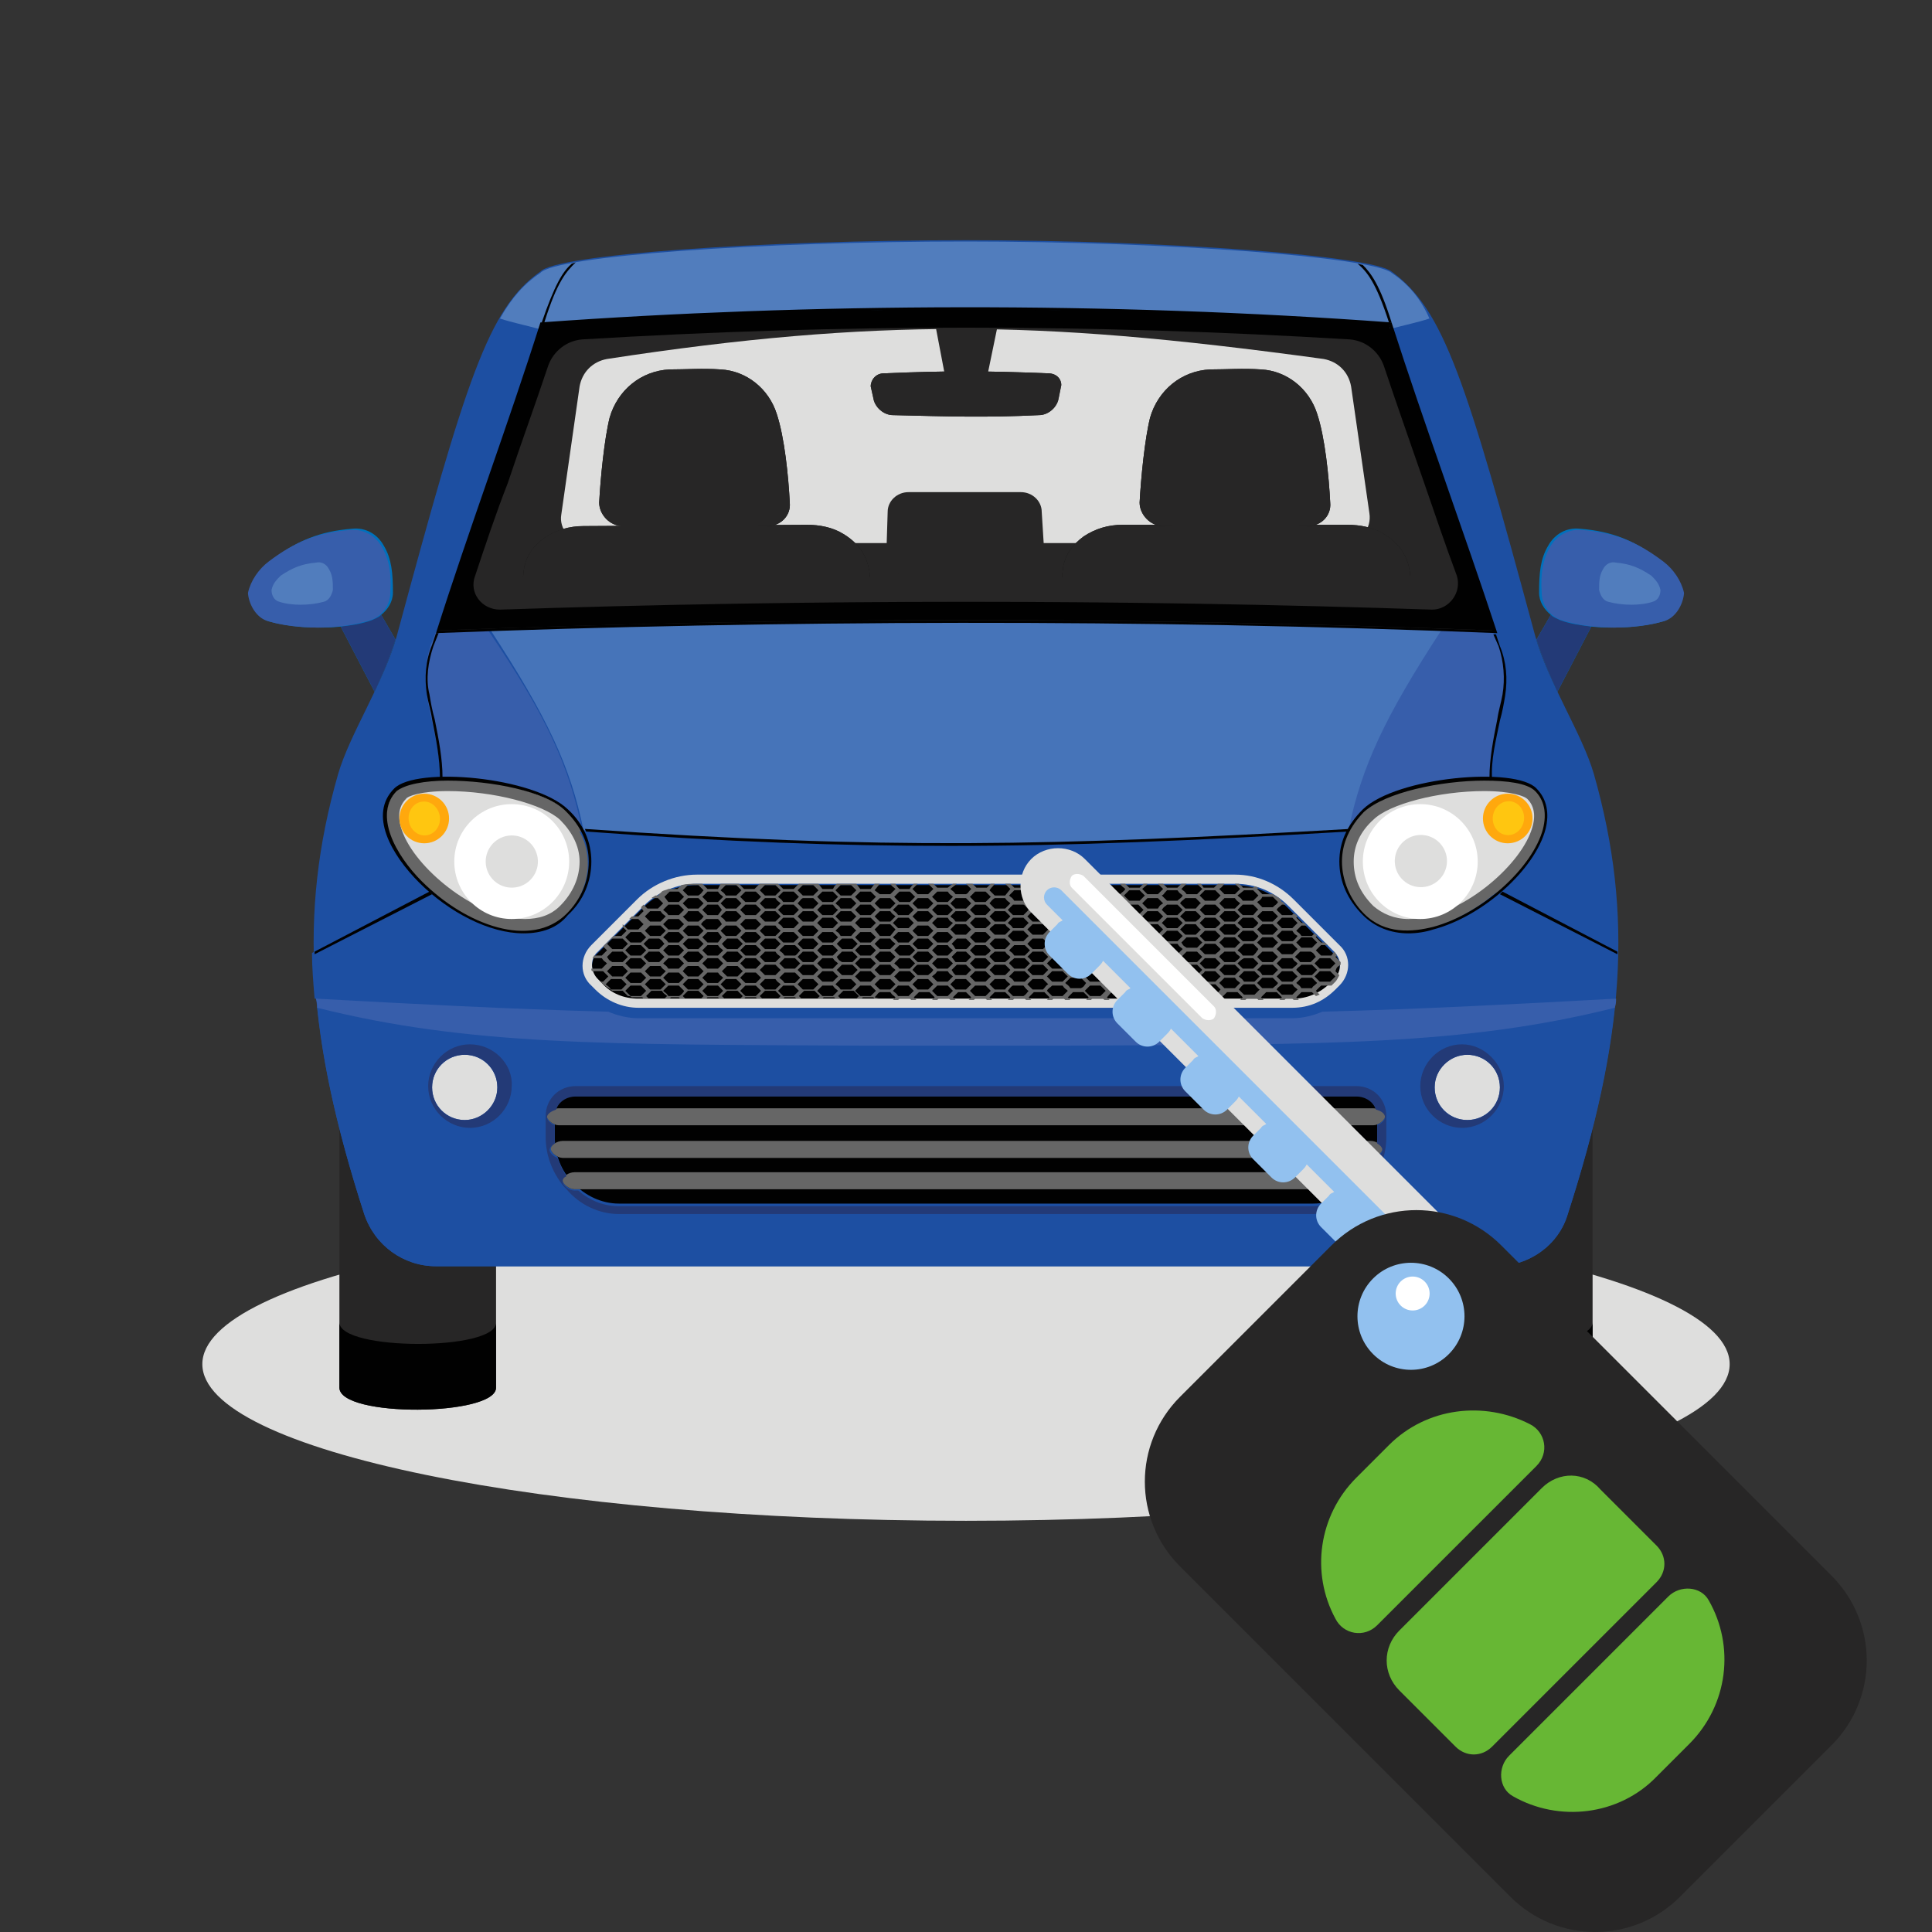 <svg width="148" height="148" viewBox="0 0 148 148" fill="none" xmlns="http://www.w3.org/2000/svg">
<rect x="0" y="0" width="148" height="148" fill="#333333" stroke="none"/>
<g clip-path="url(#clip0_59_11962)">
<g clip-path="url(#clip1_59_11962)">
<path d="M114.5 48.4C101.5 47.9 88 47.6 74 47.6C60 47.6 46.5 47.9 33.5 48.4C36 40.5 39 32.6 41.5 24.8C51.8 24.1 62.4 23.7 74.1 23.7C85.7 23.7 96.2 24.1 106.5 24.8C109 32.7 112 40.5 114.5 48.4Z" fill="#DEDEDD"/>
<path d="M74 116.5C106.309 116.5 132.5 111.127 132.5 104.5C132.5 97.873 106.309 92.5 74 92.5C41.691 92.5 15.5 97.873 15.5 104.5C15.5 111.127 41.691 116.5 74 116.5Z" fill="#DEDEDD"/>
<path d="M106.5 24.8C96.2 24.1 85.7 23.7 74.1 23.7C62.4 23.7 51.8 24.1 41.5 24.8C39 32.7 36 40.6 33.5 48.4C46.5 47.9 60.1 47.6 74 47.6C87.9 47.6 101.5 47.9 114.5 48.4C112 40.5 109 32.7 106.5 24.8ZM103 41.6H44.9C43.7 41.6 42.8 40.5 43 39.4L44.4 29.6C44.6 28.5 45.4 27.7 46.5 27.5C56.9 25.9 65.3 25.2 73.4 25.2C81.5 25.2 89.7 25.9 101.4 27.5C102.5 27.7 103.3 28.5 103.5 29.6L104.9 39.3C105.1 40.5 104.2 41.6 103 41.6Z" fill="#272626"/>
<path d="M66.6 43.8C66.4 42.4 65.6 41.5 64.6 40.9C63.8 40.4 62.8 40.2 61.8 40.2L44.7 40.3C43.6 40.3 42.6 40.6 41.7 41.2C40.9 41.8 40.2 42.6 40.1 43.9L38.8 55.9H68L66.6 43.8Z" fill="url(#paint0_linear_59_11962)"/>
<path d="M66.6 43.8C66.4 42.4 65.6 41.5 64.6 40.9C63.8 40.4 62.8 40.2 61.8 40.2L44.7 40.3C43.6 40.3 42.6 40.6 41.7 41.2C40.9 41.8 40.2 42.6 40.1 43.9L38.8 55.9H68L66.6 43.8Z" fill="#272626"/>
<path d="M47.7 40.3H58.8C59.8 40.3 60.6 39.5 60.5 38.5C60.4 36.5 60.1 33.5 59.5 31.7C58.9 29.8 57.2 28.4 55.2 28.3C53.8 28.2 52.6 28.3 51.3 28.3C49.1 28.4 47.3 29.9 46.7 32C46.3 33.6 46 36.6 45.9 38.5C45.9 39.4 46.7 40.3 47.7 40.3Z" fill="url(#paint1_linear_59_11962)"/>
<path d="M47.7 40.3H58.8C59.8 40.3 60.6 39.5 60.5 38.5C60.4 36.5 60.1 33.5 59.5 31.7C58.9 29.8 57.2 28.4 55.2 28.3C53.8 28.2 52.6 28.3 51.3 28.3C49.1 28.4 47.3 29.9 46.7 32C46.3 33.6 46 36.6 45.9 38.5C45.9 39.4 46.7 40.3 47.7 40.3Z" fill="#272626"/>
<path d="M108 43.8C107.8 42.4 107 41.5 106 40.9C105.2 40.4 104.2 40.2 103.2 40.2H86C84.9 40.2 83.9 40.5 83 41.1C82.2 41.7 81.5 42.5 81.4 43.8L80.1 55.8H109.3L108 43.8Z" fill="url(#paint2_linear_59_11962)"/>
<path d="M108 43.8C107.8 42.4 107 41.5 106 40.9C105.2 40.4 104.2 40.2 103.2 40.2H86C84.9 40.2 83.9 40.5 83 41.1C82.2 41.7 81.5 42.5 81.4 43.8L80.1 55.8H109.3L108 43.8Z" fill="#272626"/>
<path d="M89.1 40.3H100.2C101.2 40.3 102 39.5 101.9 38.5C101.8 36.5 101.5 33.5 100.9 31.7C100.3 29.8 98.6 28.4 96.6 28.3C95.2 28.2 94 28.3 92.7 28.3C90.5 28.4 88.7 29.9 88.1 32C87.7 33.6 87.4 36.6 87.3 38.5C87.3 39.4 88.1 40.3 89.1 40.3Z" fill="url(#paint3_linear_59_11962)"/>
<path d="M89.1 40.3H100.2C101.2 40.3 102 39.5 101.9 38.5C101.8 36.5 101.5 33.5 100.9 31.7C100.3 29.8 98.6 28.4 96.6 28.3C95.2 28.2 94 28.3 92.7 28.3C90.5 28.4 88.7 29.9 88.1 32C87.7 33.6 87.4 36.6 87.3 38.5C87.3 39.4 88.1 40.3 89.1 40.3Z" fill="#272626"/>
<path d="M112.4 50.4H35.6V47.9C35.6 45.8 37.3 44.2 39.3 44.2H108.5C110.6 44.2 112.3 45.9 112.3 48V50.4H112.4Z" fill="#272626"/>
<path d="M69.5 44.1H78.4C79.3 44.1 80 43.3 80 42.4L79.8 39.2C79.8 38.4 79.1 37.7 78.2 37.7H69.6C68.7 37.7 68 38.4 68 39.2L67.9 42.4C67.9 43.4 68.6 44.1 69.5 44.1Z" fill="#272626"/>
<path d="M81.3 29.5L81.1 30.5C81 31.2 80.3 31.8 79.6 31.8C75.5 32 72.6 31.9 68.4 31.8C67.7 31.8 67 31.2 66.9 30.5L66.7 29.6C66.7 29.1 67.1 28.6 67.7 28.6C72.5 28.4 75.4 28.4 80.3 28.6C80.9 28.6 81.3 29 81.3 29.5Z" fill="url(#paint4_linear_59_11962)"/>
<path d="M81.3 29.5L81.1 30.5C81 31.2 80.3 31.8 79.6 31.8C75.5 32 72.6 31.9 68.4 31.8C67.7 31.8 67 31.2 66.9 30.5L66.7 29.6C66.7 29.1 67.1 28.6 67.7 28.6C72.5 28.4 75.4 28.4 80.3 28.6C80.9 28.6 81.3 29 81.3 29.5Z" fill="#272626"/>
<path d="M71.5 24.1L72.7 30.4H75.3L76.6 24.1H71.5Z" fill="#272626"/>
<path d="M74 25.1C83.9 25.1 93.4 25.4 103.4 26C104.6 26.1 105.6 26.9 106 28C107 31 108.1 34.1 109.1 37C109.9 39.3 110.7 41.7 111.6 44.1C112 45.4 111 46.7 109.7 46.7C97.8 46.3 85.9 46.1 74 46.1C62.2 46.1 50.2 46.3 38.3 46.7C36.9 46.7 35.9 45.4 36.4 44.1C37.2 41.7 38 39.3 38.9 37C39.9 34 41 31 42 28C42.4 26.9 43.4 26.1 44.6 26C54.6 25.4 64.1 25.1 74 25.1ZM74 23.6C62.3 23.6 51.8 24 41.5 24.7C39 32.6 36 40.5 33.5 48.3C46.5 47.8 60.1 47.5 74 47.5C88 47.5 101.5 47.8 114.5 48.3C112 40.4 109 32.5 106.5 24.7C96.2 24.1 85.7 23.6 74 23.6Z" fill="#010101"/>
<path d="M38 74.8C38 72.5 26 72.6 26 74.8C26 75.5 26 82.9 26 106.3C26 108.6 38 108.5 38 106.3C38 105.6 38 98.2 38 74.8Z" fill="#272626"/>
<path d="M26 101.3C26 102.9 26 104.5 26 106.3C26 108.6 38 108.5 38 106.3C38 105.8 38 101.3 38 88.7C38 97.5 38 100.9 38 101.3C38.1 103.5 26 103.5 26 101.3Z" fill="#010101"/>
<path d="M122 74.8C122 72.5 110 72.6 110 74.8C110 75.5 110 82.9 110 106.3C110 108.6 122 108.5 122 106.3C122 105.6 122 98.2 122 74.8Z" fill="#272626"/>
<path d="M110 101.3C110 102.9 110 104.5 110 106.3C110 108.6 122 108.5 122 106.3C122 105.8 122 101.9 122 91C122 98.1 122 100.8 122 101.3C122 103.5 110 103.5 110 101.3Z" fill="#010101"/>
<path d="M122.1 59.3C121.2 56.2 118.6 52.3 117.6 48.7C112.3 29.1 110.6 23.7 106.6 20.8C105.1 19.6 89.6 18.4 74 18.4C58.3 18.4 42.6 19.5 41.4 20.8C37.4 23.6 35.7 29.1 30.4 48.7C29.4 52.3 26.8 56.2 25.9 59.3C22.8 70.1 23.6 79.7 27.9 93C28.7 95.4 30.9 97 33.4 97H114.6C117.1 97 119.4 95.4 120.1 93C124.4 79.7 125.2 70.2 122.1 59.3ZM74 47.6C60 47.6 46.5 47.9 33.5 48.4C36 40.5 39 32.6 41.5 24.8C51.8 24.1 62.4 23.7 74.1 23.7C85.7 23.7 96.2 24.1 106.5 24.8C109 32.7 112 40.6 114.5 48.4C101.5 47.9 88 47.6 74 47.6Z" fill="#1D4FA2"/>
<path d="M30.3 49C29.9 50.3 29.3 51.7 28.7 53L26.1 48C24.1 48.2 22 48 20.6 47.6C19.7 47.3 19.1 46.4 19.2 45.4V45.3C19.4 44.3 20 43.5 20.8 42.9C22.8 41.4 24.5 40.7 27 40.5C28 40.4 28.9 40.9 29.4 41.8C30 42.8 30.1 43.9 30.1 45.4C30.1 46.1 29.7 46.7 29.2 47.1L30.3 49Z" fill="#0071BC"/>
<path d="M117.7 49C118.1 50.3 118.7 51.7 119.3 53L121.9 48C123.9 48.2 126 48 127.4 47.6C128.3 47.3 128.9 46.4 128.8 45.4V45.3C128.6 44.3 128 43.5 127.2 42.9C125.2 41.4 123.5 40.7 121 40.5C120 40.4 119.1 40.9 118.6 41.8C118 42.8 117.9 43.9 117.9 45.4C117.9 46.1 118.3 46.7 118.8 47.1L117.7 49Z" fill="#0071BC"/>
<path d="M106.6 20.9C105.1 19.7 89.6 18.5 74 18.5C58.3 18.5 42.6 19.6 41.4 20.9C40.2 21.7 39.2 22.8 38.3 24.4C39.2 24.7 40.2 24.9 41.3 25.2C41.3 25.1 41.4 24.9 41.4 24.8C51.7 24.1 62.3 23.7 74 23.7C85.6 23.7 96.1 24.1 106.4 24.8C106.4 24.9 106.5 25.1 106.5 25.2C107.6 24.9 108.6 24.7 109.5 24.4C108.8 22.8 107.8 21.7 106.6 20.9Z" fill="#517DBD"/>
<path d="M35.6 85.8C36.981 85.8 38.1 84.681 38.1 83.3C38.1 81.919 36.981 80.8 35.6 80.8C34.219 80.8 33.1 81.919 33.1 83.3C33.1 84.681 34.219 85.8 35.6 85.8Z" fill="#DEDEDD"/>
<path d="M112.4 85.8C113.781 85.8 114.9 84.681 114.9 83.3C114.9 81.919 113.781 80.8 112.4 80.8C111.019 80.8 109.9 81.919 109.9 83.3C109.9 84.681 111.019 85.8 112.4 85.8Z" fill="#DEDEDD"/>
<path d="M44.6 63.6C44.3 63.1 44 62.6 43.5 62.1C41.4 60 34.5 59.1 31.5 59.9C31 60 30.5 60.2 30.3 60.5C28.8 62 29.6 64.5 31.4 66.7C34.3 70.2 39.9 73 43.1 70.4C43.2 70.3 43.3 70.2 43.4 70.1C45.3 68.3 45.8 65.8 44.6 63.6Z" fill="#DEDEDD"/>
<path d="M34.3 60.6C37.8 60.6 41.6 61.6 42.9 62.8C43.8 63.7 44.4 64.8 44.4 66C44.4 67.2 43.9 68.4 42.9 69.4C42.2 70.1 41.3 70.4 40.2 70.4C36.7 70.4 32.1 66.8 30.9 63.9C30.4 62.7 30.5 61.8 31.1 61.2C31.2 61 32.2 60.6 34.3 60.6ZM34.3 59.7C32.5 59.7 30.9 60 30.4 60.6C27.1 63.9 34.6 71.5 40.2 71.5C41.5 71.5 42.7 71.1 43.6 70.2C45.8 68 46.1 64.7 43.6 62.3C41.9 60.6 37.6 59.7 34.3 59.7Z" fill="#666666"/>
<path d="M39.2 70.4C41.63 70.4 43.6 68.43 43.6 66C43.6 63.57 41.63 61.6 39.2 61.6C36.77 61.6 34.8 63.57 34.8 66C34.8 68.43 36.77 70.4 39.2 70.4Z" fill="white"/>
<path d="M39.471 67.981C40.566 67.835 41.335 66.829 41.189 65.734C41.043 64.639 40.037 63.87 38.942 64.016C37.847 64.162 37.078 65.168 37.224 66.263C37.37 67.358 38.376 68.127 39.471 67.981Z" fill="#DEDEDD"/>
<path d="M32.5 64.6C33.549 64.6 34.4 63.749 34.4 62.7C34.4 61.651 33.549 60.8 32.5 60.8C31.451 60.8 30.6 61.651 30.6 62.7C30.6 63.749 31.451 64.6 32.5 64.6Z" fill="#FFA80D"/>
<path d="M32.674 63.987C33.331 63.899 33.787 63.251 33.692 62.539C33.597 61.828 32.987 61.322 32.33 61.41C31.674 61.497 31.218 62.145 31.313 62.857C31.408 63.568 32.017 64.074 32.674 63.987Z" fill="#FFC610"/>
<path d="M117.7 60.5C117.4 60.2 117 60.1 116.5 59.9C113.5 59.1 106.6 60 104.5 62.1C104 62.6 103.7 63.1 103.4 63.6C102.2 65.8 102.7 68.3 104.5 70.1C104.6 70.2 104.7 70.3 104.8 70.4C108 73 113.6 70.2 116.5 66.7C118.4 64.5 119.2 62 117.7 60.5Z" fill="#DEDEDD"/>
<path d="M113.7 60.6C115.8 60.6 116.8 61 117 61.2C117.6 61.8 117.7 62.7 117.2 63.9C116 66.8 111.5 70.4 107.9 70.4C106.8 70.4 105.9 70 105.2 69.4C104.2 68.4 103.7 67.3 103.7 66C103.7 64.8 104.2 63.7 105.2 62.8C106.4 61.6 110.2 60.6 113.7 60.6ZM113.7 59.7C110.4 59.7 106.1 60.6 104.5 62.2C102 64.6 102.3 68 104.5 70.1C105.4 71 106.6 71.4 107.9 71.4C113.5 71.4 121 63.8 117.7 60.5C117.1 59.9 115.5 59.7 113.7 59.7Z" fill="#666666"/>
<path d="M108.8 70.4C111.23 70.4 113.2 68.43 113.2 66C113.2 63.57 111.23 61.6 108.8 61.6C106.37 61.6 104.4 63.57 104.4 66C104.4 68.43 106.37 70.4 108.8 70.4Z" fill="white"/>
<path d="M110.828 66.225C110.974 65.131 110.205 64.125 109.11 63.978C108.016 63.832 107.01 64.601 106.863 65.696C106.717 66.791 107.486 67.797 108.581 67.943C109.676 68.089 110.682 67.32 110.828 66.225Z" fill="#DEDEDD"/>
<path d="M115.5 64.6C116.549 64.6 117.4 63.749 117.4 62.7C117.4 61.651 116.549 60.8 115.5 60.8C114.451 60.8 113.6 61.651 113.6 62.7C113.6 63.749 114.451 64.6 115.5 64.6Z" fill="#FFA80D"/>
<path d="M116.741 62.834C116.836 62.123 116.38 61.475 115.723 61.387C115.066 61.3 114.457 61.805 114.362 62.517C114.267 63.229 114.723 63.877 115.38 63.964C116.036 64.052 116.646 63.546 116.741 62.834Z" fill="#FFC610"/>
<path d="M65.9 80C46.3 79.9 35.9 80 24.3 77.1C24.8 82 26 87.1 27.9 93C28.7 95.4 30.9 97 33.4 97H114.6C117.1 97 119.4 95.4 120.1 93C122 87.1 123.2 81.9 123.7 77.1C112.1 80 101.6 79.9 82 80H65.9ZM36 86.5C34.2 86.5 32.8 85 32.8 83.3C32.8 81.5 34.3 80.1 36 80.1C37.8 80.1 39.2 81.6 39.2 83.3C39.3 85.1 37.8 86.5 36 86.5ZM112 80C113.8 80 115.2 81.5 115.2 83.2C115.2 85 113.7 86.4 112 86.4C110.2 86.4 108.8 84.9 108.8 83.2C108.7 81.5 110.2 80 112 80Z" fill="#1D4FA2"/>
<path d="M105.5 85.5V87.1C105.5 88.3 105.1 89.5 104.3 90.4L104.1 90.6C103.2 91.6 102 92.2 100.6 92.2H47.4C46.1 92.2 44.8 91.6 43.9 90.6L43.7 90.4C42.9 89.5 42.5 88.3 42.5 87.1V85.5C42.5 84.6 43.2 83.9 44.1 83.9H103.9C104.8 83.9 105.5 84.6 105.5 85.5Z" fill="#010101"/>
<path d="M102.2 75.1L101.9 75.4C101.1 76.2 100.1 76.6 99.1 76.6H48.9C47.8 76.6 46.8 76.2 46.1 75.4L45.8 75.1C45.2 74.5 45.2 73.5 45.8 73L49.3 69.5C50.4 68.4 51.9 67.8 53.4 67.8H94.5C96.1 67.8 97.5 68.4 98.6 69.5L102.1 73C102.8 73.5 102.8 74.5 102.2 75.1Z" fill="#010101"/>
<path d="M94.6 67.7C96.2 67.7 97.6 68.3 98.7 69.4L102.2 72.9C102.8 73.5 102.8 74.4 102.2 75L101.9 75.3C101.1 76.1 100.1 76.5 99.1 76.5H48.9C47.8 76.5 46.8 76.1 46.1 75.3L45.8 75C45.2 74.4 45.2 73.4 45.8 72.9L49.3 69.4C50.4 68.3 51.9 67.7 53.4 67.7H94.6ZM94.6 67H53.4C51.7 67 50 67.7 48.8 68.9L45.3 72.4C44.4 73.3 44.4 74.7 45.3 75.5L45.6 75.8C46.5 76.7 47.7 77.2 48.9 77.2H99C100.3 77.2 101.4 76.7 102.3 75.8L102.6 75.5C103.5 74.6 103.5 73.2 102.6 72.4L99.1 68.9C97.9 67.7 96.3 67 94.6 67Z" fill="#DEDEDD"/>
<path d="M102.7 73.9C102.7 73.8 102.7 73.8 102.7 73.7L102.3 73.3L102.4 73.2C102.4 73.1 102.3 73.1 102.3 73L102.2 72.9L102 73.2H101.2C101.1 73.1 100.9 72.9 100.8 72.8L101.2 72.4H101.7L101.5 72.2H101.2L100.8 71.8C100.8 71.7 100.9 71.7 100.9 71.7L100.7 71.5C100.6 71.6 100.6 71.6 100.5 71.7H99.7C99.5 71.4 99.5 71.5 99.3 71.3L99.7 70.9H100.1L99.9 70.7H99.7C99.6 70.6 99.4 70.4 99.3 70.3L99.4 70.2L99.2 70C99.1 70 99 70 99 70.1H98.2L97.8 69.7C97.9 69.5 98 69.5 98.2 69.3H98.5C98.4 69.2 98.3 69.2 98.3 69.1H98.2L98 68.8C97.8 68.7 97.7 68.6 97.5 68.5H96.7L96.3 68.1L96.4 68C96.3 68 96.2 67.9 96.1 67.9L96 68H95.2C95.2 67.9 95 67.8 94.9 67.7C94.8 67.7 94.6 67.7 94.5 67.7H93.3C93.2 67.8 93.2 67.8 93 68H92.2L92 67.7H90.5L90.2 68H89.4L89.1 67.7H87.6C87.4 67.9 87.4 67.9 87.3 68H86.5C86.3 67.8 86.3 67.8 86.2 67.7H84.7C84.6 67.8 84.5 67.9 84.4 68H83.6C83.6 68 83.4 67.8 83.3 67.7H81.8L81.4 68H80.6L80.3 67.7H78.8C78.7 67.8 78.6 68 78.5 68H77.7C77.6 67.9 77.5 67.8 77.4 67.7H75.9C75.7 67.9 75.8 67.8 75.6 68H74.8L74.5 67.7H73L72.6 68H71.8L71.5 67.7H70C69.9 67.8 69.7 68 69.7 68.1H68.9C68.7 67.9 68.7 67.9 68.6 67.7H67L66.7 68.1H65.9L65.6 67.7H64.1C63.8 68 63.9 68 63.8 68.1H63L62.7 67.7H61.2L60.8 68.1H60L59.6 67.7H58.2L57.8 68.1H57L56.6 67.7H55.2L55 68.1H54.2L53.8 67.7H53.4C53 67.7 52.6 67.7 52.2 67.8C52.1 67.9 52 68 51.9 68.1H51.2C51 68.2 50.8 68.2 50.7 68.3L50.4 68.6H50.2C50.1 68.7 50 68.7 49.9 68.8H50.4L50.8 69.2L50.4 69.6H49.6L49.3 69.3L49.2 69.4L49.1 69.5L49.3 69.8L48.9 70.2H48.4L48.2 70.4H48.9L49.3 70.8L48.9 71.2H48.1L47.7 70.8V71L48 71.3C47.9 71.4 47.7 71.6 47.6 71.7H47L46.2 72.5L46.5 72.8L46.1 73.2H45.5C45.5 73.3 45.4 73.3 45.4 73.4H46.1C46.3 73.7 46.3 73.6 46.5 73.8L46.1 74.2H45.3C45.3 74.3 45.3 74.4 45.4 74.4H46.2L46.6 74.8L46.2 75.2H46L46.1 75.3C46.3 75.5 46.6 75.7 46.9 75.9H47.7L48.1 76.3C48.2 76.3 48.3 76.3 48.4 76.4H49.2L49.3 76.5H49.7L49.5 76.3C49.6 76.2 49.6 76.2 49.9 75.9H50.7C50.9 76.2 50.9 76.1 51.1 76.3C51.1 76.3 51 76.4 50.9 76.5H51.3L51.4 76.4H52L52.1 76.5H52.5L52.3 76.3L52.7 75.9H53.5L53.9 76.3L53.7 76.5H54.1C54.1 76.5 54.1 76.5 54.2 76.4H55L55.1 76.5H55.5C55.5 76.5 55.4 76.4 55.3 76.3L55.7 75.9H56.5L56.9 76.3C56.9 76.3 56.8 76.4 56.7 76.5H57L57.1 76.4H57.9L58 76.5H58.4L58.2 76.3L58.6 75.9H59.4L59.8 76.3L59.6 76.5H60L60.1 76.4H60.9L61 76.5H61.4L61.2 76.3L61.6 75.9H62.4L62.8 76.3L62.6 76.5H63L63.1 76.4H63.9L64 76.5H64.4L64.2 76.3L64.6 75.9H65.4L65.8 76.3L65.6 76.5H66L66.1 76.4H66.9L67 76.5H67.4L67 76.4C67.3 76.1 67.2 76.1 67.4 76H68.2C68.4 76.3 68.4 76.2 68.6 76.4L68.4 76.6H68.8L68.9 76.5H69.7L69.8 76.6H70.2L70 76.4L70.4 76H71.2L71.6 76.4L71.4 76.6H71.8L71.9 76.5H72.7L72.8 76.6H73.2C73.2 76.6 73.1 76.5 73 76.4L73.4 76H74C74.2 76.2 74.3 76.3 74.4 76.4C74.3 76.5 74.3 76.5 74.2 76.6H74.6L74.7 76.5H75.5L75.6 76.6H76L75.8 76.4L76.2 76H77L77.4 76.4L77.2 76.6H77.6L77.7 76.5H78.5L78.6 76.6H79L78.8 76.4C78.9 76.3 79.1 76.1 79.2 76H80L80.4 76.4L80.2 76.6H80.6C80.7 76.5 80.7 76.5 80.7 76.5H81.5L81.6 76.6H82L81.8 76.4L82.2 76H83L83.4 76.4C83.4 76.4 83.3 76.5 83.2 76.6H83.6C83.6 76.5 83.7 76.5 83.7 76.5H84.5L84.6 76.6H85L84.8 76.4C84.9 76.3 85.1 76 85.2 76H86C86.2 76.3 86.2 76.2 86.4 76.4C86 76.5 86 76.5 86 76.6H86.4L86.5 76.5H87.3L87.4 76.6H87.8L87.6 76.4C87.9 76 87.9 76.1 88 76H88.8L89.2 76.4C89.1 76.6 89 76.6 89 76.6H89.4L89.5 76.5H90.3C90.4 76.6 90.4 76.6 90.4 76.6H90.8C90.7 76.5 90.7 76.5 90.6 76.4L91 76H91.8L92.2 76.4C92.2 76.4 92.1 76.5 92 76.6H92.4C92.5 76.5 92.5 76.5 92.5 76.5H93.3L93.4 76.6H93.8L93.6 76.4L94 76H94.8C94.9 76.1 95.1 76.3 95.2 76.4L95 76.6H95.4L95.5 76.5H96.3L96.4 76.6H96.8C96.7 76.5 96.6 76.4 96.6 76.4C96.7 76.3 96.9 76.1 97 76H97.8L98.2 76.4L98 76.6H98.4L98.5 76.5H99L99.1 76.6C99.2 76.6 99.4 76.6 99.5 76.6L99.3 76.4L99.7 76H100.5C100.5 76 100.7 76.2 100.8 76.3C100.9 76.3 101 76.2 101.1 76.2C101 76.1 100.9 76 100.8 75.9C101.1 75.6 101 75.7 101.2 75.5H102L102.3 75.2C102.4 75.1 102.5 74.9 102.6 74.7L102.3 74.4C102.4 74.1 102.4 74.1 102.7 73.9ZM100.8 73.3C100.5 73.6 100.6 73.5 100.4 73.7H99.6C99.4 73.4 99.4 73.5 99.2 73.3L99.6 72.9H100.4C100.6 73 100.6 73 100.8 73.3ZM91.6 71.6H90.8C90.7 71.5 90.5 71.3 90.4 71.2L90.8 70.8H91.6C91.6 70.8 91.9 71.2 92 71.2C91.9 71.3 91.7 71.5 91.6 71.6ZM92.3 71.3H93.1L93.5 71.7L93.1 72.1H92.3L91.9 71.7C92 71.6 92.2 71.4 92.3 71.3ZM90.6 71.7L90.2 72.1H89.4L89 71.7L89.4 71.3H90.2C90.3 71.4 90.5 71.6 90.6 71.7ZM88.7 71.6H87.9L87.5 71.2C87.6 71.1 87.8 70.9 87.9 70.8H88.7L89.1 71.2L88.7 71.6ZM87.6 71.7C87.3 72 87.4 71.9 87.2 72.1H86.4C86.2 71.8 86.2 71.9 86 71.7L86.4 71.3H87.2L87.6 71.7ZM85.8 71.6H85L84.6 71.2C84.8 70.9 84.8 71 85 70.8H85.8C85.9 70.9 86.1 71.1 86.2 71.2L85.8 71.6ZM84.7 71.7L84.3 72.1H83.5C83.5 72.1 83.2 71.7 83.1 71.7L83.5 71.3H84.3L84.7 71.7ZM82.8 71.6H82C81.8 71.3 81.8 71.4 81.6 71.2L82 70.8H82.8L83.2 71.2L82.8 71.6ZM81.8 71.7C81.8 71.7 81.5 72.1 81.4 72.1H80.6L80.2 71.7C80.3 71.5 80.4 71.5 80.6 71.3H81.4C81.6 71.6 81.5 71.5 81.8 71.7ZM79.9 71.6H79.1L78.7 71.2C79 70.9 78.9 71 79.1 70.8H79.9L80.3 71.2C80.1 71.4 80.1 71.4 79.9 71.6ZM78.8 71.7L78.4 72.1H77.6C77.5 72 77.3 71.8 77.2 71.7L77.6 71.3H78.4L78.8 71.7ZM77 71.6H76.2L75.8 71.2C75.9 71 76 71 76.2 70.8H77C77.2 71.1 77.2 71 77.4 71.2L77 71.6ZM75.9 71.8L75.5 72.2H74.7L74.3 71.8C74.4 71.7 74.4 71.7 74.7 71.4H75.5L75.9 71.8ZM74 71.6H73.2L72.8 71.2C73 71 72.9 71.1 73.2 70.8H74L74.4 71.2L74 71.6ZM73 71.8L72.6 72.2H71.8L71.4 71.8L71.8 71.4H72.6L73 71.8ZM71.1 71.7H70.3L69.9 71.3L70.3 70.9H71.1L71.5 71.3L71.1 71.7ZM70 71.8L69.6 72.2H68.8C68.6 71.9 68.6 72 68.4 71.8L68.8 71.4H69.6L70 71.8ZM68.2 71.7H67.4L67 71.2L67.4 70.8H68.2L68.6 71.2L68.2 71.7ZM67.1 71.8C66.8 72.1 66.8 72.1 66.7 72.2H65.9L65.5 71.8C65.6 71.7 65.8 71.5 65.9 71.4H66.7L67.1 71.8ZM65.2 71.7H64.4C64.2 71.4 64.3 71.5 64 71.3L64.4 70.9H65.2L65.6 71.3C65.5 71.3 65.3 71.6 65.2 71.7ZM64.2 71.8L63.8 72.2H63L62.6 71.8L63 71.4H63.8C64 71.6 63.9 71.5 64.2 71.8ZM62.3 71.7H61.5L61.1 71.3L61.5 70.9H62.3L62.7 71.3L62.3 71.7ZM61.2 71.8L60.8 72.2H60L59.6 71.8C59.8 71.6 59.7 71.7 60 71.4H60.8L61.2 71.8ZM59.4 71.7H58.6L58.2 71.3L58.6 70.9H59.4C59.6 71.2 59.6 71.1 59.8 71.3C59.7 71.4 59.5 71.6 59.4 71.7ZM58.3 71.8L57.9 72.2H57.1L56.7 71.8L57.1 71.4H57.9L58.3 71.8ZM56.4 71.7H55.6L55.2 71.3C55.4 71.1 55.3 71.2 55.6 70.9H56.4L56.8 71.3L56.4 71.7ZM55.3 71.8L55 72.2H54.2L53.8 71.8L54.2 71.4H55L55.3 71.8ZM54.2 72.4H55C55.2 72.7 55.2 72.6 55.4 72.8C55.2 73 55.3 72.9 55 73.2H54.2L53.8 72.8L54.2 72.4ZM55.3 72.3L55.7 71.9H56.5L56.9 72.3C56.6 72.6 56.6 72.6 56.5 72.7H55.7C55.4 72.5 55.5 72.5 55.3 72.3ZM57.1 72.4H57.9L58.3 72.8L57.9 73.2H57.1L56.7 72.8L57.1 72.4ZM58.2 72.3L58.6 71.9H59.4L59.8 72.3L59.4 72.7H58.6L58.2 72.3ZM60.1 72.4H60.9L61.3 72.8C61.2 72.9 61 73.2 60.9 73.2H60.1C59.9 72.9 59.9 73 59.7 72.8L60.1 72.4ZM61.1 72.3L61.5 71.9H62.3L62.7 72.3L62.3 72.7H61.5L61.1 72.3ZM63 72.4H63.8L64.2 72.8L63.8 73.2H63L62.6 72.8L63 72.4ZM64.1 72.3C64.2 72.2 64.4 72 64.5 71.9H65.3L65.7 72.3L65.3 72.7H64.5L64.1 72.3ZM65.9 72.4H66.7L67.1 72.8L66.7 73.2H65.9L65.5 72.8L65.9 72.4ZM67 72.3L67.4 71.9H68.2C68.4 72.2 68.4 72.1 68.6 72.3C68.4 72.5 68.5 72.4 68.2 72.7H67.4L67 72.3ZM68.9 72.4H69.7L70.1 72.8L69.7 73.2H68.9L68.5 72.8C68.6 72.7 68.8 72.5 68.9 72.4ZM69.9 72.3L70.3 71.9H71.1L71.5 72.3L71.1 72.7H70.3L69.9 72.3ZM71.8 72.4H72.6C72.8 72.7 72.8 72.6 73 72.8L72.6 73.2H71.8L71.4 72.8L71.8 72.4ZM72.9 72.3L73.3 71.9H74L74.4 72.3C74.3 72.4 74.1 72.7 74 72.7H73.2C73 72.4 73.1 72.5 72.9 72.3ZM74.7 72.4H75.5L75.9 72.8C75.8 73 75.7 73 75.5 73.2H74.7L74.3 72.8C74.4 72.7 74.6 72.5 74.7 72.4ZM75.8 72.3L76.2 71.9H77C77.1 72 77.3 72.2 77.4 72.3L77 72.7H76.2L75.8 72.3ZM77.7 72.4H78.5L78.9 72.8L78.5 73.2H77.7C77.5 72.9 77.5 73 77.3 72.8L77.7 72.4ZM78.7 72.3L79.1 71.9H79.9L80.3 72.3L79.9 72.7H79.1L78.7 72.3ZM80.6 72.4H81.4L81.8 72.8L81.4 73.2H80.6L80.2 72.8C80.5 72.4 80.5 72.5 80.6 72.4ZM81.7 72.3C81.8 72.2 82 72 82.1 71.9H82.9C83 72 83.2 72.2 83.3 72.3L82.9 72.7H82.1C82 72.6 81.7 72.3 81.7 72.3ZM83.5 72.4H84.3L84.7 72.8L84.3 73.2H83.5C83.2 72.9 83.3 73 83.1 72.8C83.2 72.7 83.5 72.4 83.5 72.4ZM84.6 72.2L85 71.8H85.8C86 72.1 86 72 86.2 72.2C86 72.5 86 72.4 85.8 72.6H85L84.6 72.2ZM86.5 72.3H87.3C87.4 72.4 87.6 72.6 87.7 72.7C87.6 72.8 87.4 73 87.3 73.1H86.5C86.4 73 86.2 72.8 86.1 72.7C86.3 72.5 86.3 72.6 86.5 72.3ZM87.5 72.2C87.8 71.9 87.7 72 87.9 71.8H88.7L89.1 72.2C89 72.4 88.9 72.4 88.7 72.6H87.9C87.9 72.6 87.6 72.3 87.5 72.2ZM89.4 72.3H90.2C90.4 72.6 90.4 72.5 90.6 72.7L90.2 73.1H89.4L89 72.8C89.2 72.6 89.2 72.5 89.4 72.3ZM90.5 72.2L90.9 71.8H91.7L92.1 72.2C92 72.3 91.8 72.5 91.7 72.6H90.9C90.6 72.4 90.7 72.5 90.5 72.2ZM92.3 72.3H93.1L93.5 72.7C93.4 72.9 93.3 72.9 93.1 73.1H92.3L91.9 72.7C92.3 72.4 92.2 72.4 92.3 72.3ZM93.4 72.2L93.8 71.8H94.6L95 72.2L94.6 72.6H93.8L93.4 72.2ZM95.3 72.3H96L96.4 72.7C96.2 73 96.2 73 96 73.2H95.2C95 72.9 95 73 94.8 72.8L95.3 72.3ZM96 72.1H95.2C95.1 72 94.9 71.8 94.8 71.7L95.2 71.3H96L96.4 71.7C96.4 71.8 96.1 72.1 96 72.1ZM94.6 71.6H93.8L93.4 71.2C93.5 71 93.6 71 93.8 70.8H94.6C94.8 71.1 94.8 71 95 71.2L94.6 71.6ZM94.6 70.6H93.8L93.4 70.2L93.8 69.8H94.6C94.7 69.9 94.9 70.1 95 70.2L94.6 70.6ZM93.5 70.7C93.4 70.9 93.3 70.9 93.1 71.1H92.3C92.2 71 92 70.8 91.9 70.7C92.2 70.4 92.1 70.5 92.3 70.3H93.1L93.5 70.7ZM91.6 70.6H90.8C90.6 70.3 90.6 70.4 90.4 70.2L90.8 69.8H91.6L92 70.2C91.8 70.5 91.8 70.4 91.6 70.6ZM90.6 70.7C90.5 70.8 90.3 71 90.2 71.1H89.4L89 70.7L89.4 70.3H90.2C90.4 70.5 90.3 70.4 90.6 70.7ZM88.7 70.6H87.9C87.8 70.5 87.6 70.3 87.5 70.2L87.9 69.8H88.7L89.1 70.2L88.7 70.6ZM87.6 70.7C87.5 70.8 87.3 71 87.2 71.1H86.4C86.3 71 86.1 70.8 86 70.7C86 70.7 86.3 70.3 86.4 70.3H87.2C87.3 70.3 87.6 70.7 87.6 70.7ZM85.8 70.6H85L84.6 70.2C84.7 70 84.8 70 85 69.8H85.8C86 70.1 86 70 86.2 70.2C86.1 70.3 85.9 70.5 85.8 70.6ZM84.7 70.7C84.5 71 84.5 70.9 84.3 71.1H83.5L83.1 70.7L83.5 70.3H84.3L84.7 70.7ZM82.8 70.6H82L81.6 70.2C81.9 69.9 81.8 70 82 69.8H82.8L83.2 70.2L82.8 70.6ZM81.8 70.7L81.4 71.1H80.6L80.2 70.7L80.6 70.3H81.4L81.8 70.7ZM79.9 70.6H79.1L78.7 70.2C78.8 70.1 79 69.9 79.1 69.8H79.9L80.3 70.2L79.9 70.6ZM78.8 70.7C78.5 71 78.6 70.9 78.4 71.1H77.6C77.4 70.8 77.4 70.9 77.2 70.7L77.6 70.3H78.4L78.8 70.7ZM77 70.6H76.2L75.8 70.2L76.2 69.8H77C77.1 69.9 77.3 70.1 77.4 70.2L77 70.6ZM75.9 70.7C75.8 70.9 75.7 70.9 75.5 71.1H74.7C74.4 70.8 74.5 70.9 74.3 70.7L74.7 70.3H75.5L75.9 70.7ZM74 70.6H73.2C73 70.3 73 70.4 72.8 70.2L73.2 69.8H74L74.4 70.2L74 70.6ZM73 70.7C72.9 70.8 72.7 71 72.6 71.1H71.8L71.4 70.7L71.8 70.3H72.6C72.8 70.6 72.7 70.5 73 70.7ZM71.1 70.6H70.3L69.9 70.2C70 70.1 70.2 69.9 70.3 69.8H71.1L71.5 70.2L71.1 70.6ZM70 70.7L69.6 71.1H68.8L68.4 70.7C68.6 70.5 68.5 70.6 68.8 70.3H69.6L70 70.7ZM68.2 70.6H67.4L67 70.2L67.4 69.8H68.2C68.4 70.1 68.4 70 68.6 70.2C68.5 70.3 68.3 70.5 68.2 70.6ZM67.1 70.7L66.7 71.1H65.9L65.5 70.7L65.9 70.3H66.7L67.1 70.7ZM65.2 70.6H64.4L64 70.2L64.4 69.8H65.2L65.6 70.2L65.2 70.6ZM64.2 70.7L63.8 71.1H63L62.6 70.7L63 70.3H63.8L64.2 70.7ZM62.3 70.6H61.5L61.1 70.2L61.5 69.8H62.3L62.7 70.2L62.3 70.6ZM61.2 70.7L60.8 71.1H60C59.8 70.8 59.8 70.9 59.6 70.7L60 70.3H60.8L61.2 70.7ZM59.4 70.6H58.6L58.2 70.2L58.6 69.8H59.4L59.8 70.2L59.4 70.6ZM58.3 70.8L57.9 71.2H57.1L56.7 70.8C57 70.5 57 70.5 57.1 70.4H57.9L58.3 70.8ZM56.4 70.6H55.6C55.4 70.3 55.4 70.4 55.2 70.2L55.6 69.8H56.4L56.8 70.2L56.4 70.6ZM55.3 70.8C55.2 70.9 55 71.1 54.9 71.2H54.1L53.7 70.8C53.9 70.5 53.9 70.6 54.1 70.4H55C55.2 70.6 55.1 70.5 55.3 70.8ZM53.9 71.3L53.5 71.7H52.7L52.3 71.3L52.7 70.9H53.5L53.9 71.3ZM52.7 71.9H53.5L53.9 72.3C53.6 72.6 53.6 72.6 53.5 72.7H52.7L52.3 72.3L52.7 71.9ZM52.4 72.8L52 73.2H51.2L50.8 72.8C50.9 72.7 51.1 72.5 51.2 72.4H52L52.4 72.8ZM50.9 73.3L50.5 73.7H49.7L49.3 73.3L49.7 72.9H50.5L50.9 73.3ZM51.2 73.4H52L52.4 73.8C52.3 73.9 52.2 74 52 74.2H51.2C51 73.9 51 74 50.8 73.8L51.2 73.4ZM52.3 73.3L52.7 72.9H53.5L53.9 73.3L53.5 73.7H52.7L52.3 73.3ZM54.2 73.4H55L55.4 73.8L55 74.2H54.2L53.8 73.8L54.2 73.4ZM55.3 73.3C55.4 73.2 55.6 73 55.7 72.9H56.5L56.9 73.3L56.5 73.7H55.7L55.3 73.3ZM57.1 73.4H57.9L58.3 73.8L57.9 74.2H57.1L56.7 73.8L57.1 73.4ZM58.2 73.3L58.6 72.9H59.4C59.6 73.2 59.6 73.1 59.8 73.3L59.4 73.7H58.6L58.2 73.3ZM60.1 73.4H60.9L61.3 73.8L60.9 74.2H60.1L59.7 73.8L60.1 73.4ZM61.1 73.3L61.5 72.9H62.3L62.7 73.3L62.3 73.7H61.5L61.1 73.3ZM63 73.4H63.8C64 73.7 64 73.6 64.2 73.8L63.8 74.2H63L62.6 73.8L63 73.4ZM64.1 73.3L64.5 72.9H65.3L65.7 73.3L65.3 73.7H64.5C64.2 73.5 64.3 73.6 64.1 73.3ZM65.9 73.4H66.7L67.1 73.8C67 73.9 66.8 74.1 66.7 74.2H65.9L65.5 73.8L65.9 73.4ZM67 73.3L67.4 72.9H68.2L68.6 73.3L68.2 73.7H67.4L67 73.3ZM68.9 73.4H69.7L70.1 73.8C70 73.9 69.9 74 69.7 74.2H68.9C68.7 73.9 68.7 74 68.5 73.8L68.9 73.4ZM69.9 73.3L70.3 72.9H71.1L71.5 73.3L71.1 73.7H70.3L69.9 73.3ZM71.8 73.4H72.6L73 73.8L72.6 74.2H71.8L71.4 73.8L71.8 73.4ZM72.9 73.3L73.3 72.9H74L74.4 73.3L74 73.7H73.2L72.9 73.3ZM74.7 73.4H75.5L75.9 73.8L75.5 74.2H74.7L74.3 73.8L74.7 73.4ZM75.8 73.3C75.9 73.1 76 73.1 76.2 72.9H77C77.2 73.2 77.2 73.1 77.4 73.3C77.3 73.5 77.2 73.5 77 73.7H76.2L75.8 73.3ZM77.7 73.4H78.5L78.9 73.8L78.5 74.2H77.7L77.3 73.8C77.4 73.6 77.5 73.6 77.7 73.4ZM78.7 73.3C78.8 73.2 78.8 73.2 79.1 72.9H79.9L80.3 73.3L79.9 73.7H79.1C79.1 73.7 78.8 73.3 78.7 73.3ZM80.6 73.4H81.4C81.6 73.7 81.6 73.6 81.8 73.8C81.5 74.1 81.6 74 81.4 74.2H80.6L80.2 73.8L80.6 73.4ZM81.7 73.3L82.1 72.9H82.9C83.1 73.1 83.2 73.2 83.3 73.3C83 73.6 83.1 73.5 82.9 73.7H82.1C81.8 73.4 81.9 73.5 81.7 73.3ZM83.5 73.4H84.3L84.7 73.8C84.6 74 84.5 74 84.3 74.2H83.5L83.1 73.8C83.4 73.5 83.4 73.6 83.5 73.4ZM84.6 73.3L85 72.9H85.8L86.2 73.3L85.8 73.7H85L84.6 73.3ZM86.5 73.4H87.3L87.7 73.8C87.4 74.2 87.4 74.1 87.3 74.2H86.5C86.3 73.9 86.3 74 86.1 73.8L86.5 73.4ZM87.5 73.3C87.6 73.2 87.8 73 87.9 72.9H88.7L89.1 73.3L88.7 73.7H87.9L87.5 73.3ZM89.4 73.4H90.2L90.6 73.8L90.2 74.2H89.4L89 73.8L89.4 73.4ZM90.5 73.3L90.9 72.9H91.7C91.8 73 92 73.2 92.1 73.3C92 73.4 91.8 73.6 91.7 73.7H90.9C90.8 73.6 90.5 73.3 90.5 73.3ZM92.3 73.4H93.1L93.5 73.8L93.1 74.2H92.3L91.9 73.8L92.3 73.4ZM93.4 73.3C93.5 73.1 93.6 73.1 93.8 72.9H94.6C94.8 73.2 94.8 73.1 95 73.3C94.9 73.5 94.8 73.5 94.6 73.7H93.8L93.4 73.3ZM95.3 73.4H96L96.4 73.8L96 74.2H95.2L94.8 73.8C95 73.6 95.1 73.5 95.3 73.4ZM96.3 73.3C96.6 73 96.5 73.1 96.7 72.9H97.5L97.9 73.3L97.5 73.7H96.7L96.3 73.3ZM98.2 73.4H99C99.2 73.7 99.2 73.6 99.4 73.8C99.3 74 99.2 74 99 74.2H98.2L97.8 73.8L98.2 73.4ZM99 73.1H98.2L97.8 72.7L98.2 72.3H99L99.4 72.7L99 73.1ZM97.5 72.6H96.7L96.3 72.2L96.7 71.8H97.5L97.9 72.2L97.5 72.6ZM97.5 71.6H96.7L96.3 71.2C96.6 70.9 96.5 71 96.7 70.8H97.5L97.9 71.2C97.7 71.4 97.8 71.3 97.5 71.6ZM96 71.1H95.2C95 70.8 95 70.9 94.8 70.7L95.2 70.3H96L96.4 70.7C96.2 71 96.2 70.9 96 71.1ZM96 70.1H95.2L94.8 69.7L95.2 69.3H96L96.4 69.7C96.3 69.7 96.1 70 96 70.1ZM94.6 69.6H93.8L93.4 69.2L93.8 68.8H94.6C94.8 69.1 94.8 69 95 69.2L94.6 69.6ZM93.5 69.7L93.1 70.1H92.3L91.9 69.7C92 69.6 92.2 69.4 92.3 69.3H93.1L93.5 69.7ZM91.6 69.6H90.8L90.4 69.2C90.5 69 90.6 69 90.8 68.8H91.6L92 69.2C91.9 69.2 91.7 69.5 91.6 69.6ZM90.6 69.7L90.2 70.1H89.4L89 69.7C89.2 69.4 89.2 69.5 89.4 69.3H90.2C90.2 69.3 90.5 69.6 90.6 69.7ZM88.7 69.6H87.9L87.5 69.2L87.9 68.8H88.7L89.1 69.2C88.8 69.4 88.9 69.3 88.7 69.6ZM87.6 69.7L87.2 70.1H86.4C86.2 69.8 86.2 69.9 86 69.7L86.4 69.3H87.2L87.6 69.7ZM85.8 69.6H85L84.6 69.2L85 68.8H85.8L86.2 69.2L85.8 69.6ZM84.7 69.7C84.6 69.9 84.5 69.9 84.3 70.1H83.5L83.1 69.7C83.2 69.5 83.4 69.4 83.5 69.3H84.3L84.7 69.7ZM82.8 69.6H82C81.8 69.3 81.8 69.4 81.6 69.2L82 68.8H82.8L83.2 69.2C82.9 69.5 82.9 69.5 82.8 69.6ZM81.8 69.7C81.7 69.8 81.5 70 81.4 70.1H80.6L80.2 69.7C80.3 69.5 80.4 69.5 80.6 69.3H81.4C81.6 69.5 81.5 69.4 81.8 69.7ZM79.9 69.6H79.1L78.7 69.2C79 68.9 78.9 69 79.1 68.8H79.9L80.3 69.2C80.1 69.3 80.1 69.4 79.9 69.6ZM78.8 69.7C78.7 69.8 78.5 70 78.4 70.1H77.6L77.2 69.7L77.6 69.3H78.4C78.5 69.3 78.8 69.7 78.8 69.7ZM77 69.6H76.2L75.8 69.2C76.1 68.8 76.1 68.9 76.2 68.8H77C77.2 69.1 77.2 69 77.4 69.2L77 69.6ZM75.9 69.7L75.5 70.1H74.7L74.3 69.7C74.5 69.5 74.5 69.5 74.7 69.3H75.5L75.9 69.7ZM74 69.6H73.2L72.8 69.2L73.2 68.8H74L74.4 69.2L74 69.6ZM73 69.7L72.6 70.1H71.8L71.4 69.7L71.8 69.3H72.6L73 69.7ZM71.1 69.6H70.3L69.9 69.2L70.3 68.8H71.1L71.5 69.2L71.1 69.6ZM70 69.7C69.9 69.8 69.7 70 69.6 70.1H68.8C68.6 69.8 68.6 69.9 68.4 69.7L68.8 69.3H69.6L70 69.7ZM68.2 69.6H67.4L67 69.2L67.4 68.8H68.2L68.6 69.2L68.2 69.6ZM67.1 69.7L66.7 70.1H65.9L65.5 69.7C65.6 69.6 65.8 69.4 65.9 69.3H66.7L67.1 69.7ZM65.2 69.6H64.4C64.2 69.3 64.2 69.4 64 69.2L64.4 68.8H65.2L65.6 69.2L65.2 69.6ZM64.2 69.7L63.8 70.1H63L62.6 69.7L63 69.3H63.8C64 69.5 63.9 69.5 64.2 69.7ZM62.3 69.6H61.5L61.1 69.2C61.4 68.9 61.3 68.9 61.5 68.8H62.3L62.7 69.2L62.3 69.6ZM61.2 69.7L60.8 70.1H60L59.6 69.7L60 69.3H60.8L61.2 69.7ZM59.4 69.6H58.6L58.2 69.2L58.6 68.8H59.4C59.6 69.1 59.6 69 59.8 69.2L59.4 69.6ZM58.3 69.7L57.9 70.1H57.1L56.7 69.7L57.1 69.3H57.9L58.3 69.7ZM56.4 69.6H55.6L55.2 69.2L55.6 68.8H56.4L56.8 69.2L56.4 69.6ZM55.3 69.7L55 70.1H54.2L53.8 69.7L54.2 69.3H55L55.3 69.7ZM53.5 69.6H52.7L52.3 69.2L52.7 68.8H53.5L53.9 69.2L53.5 69.6ZM52.7 69.8H53.5L53.9 70.2C53.7 70.5 53.7 70.4 53.5 70.6H52.7L52.3 70.2C52.4 70.2 52.7 69.9 52.7 69.8ZM52.4 70.8L52 71.2H51.2L50.8 70.8L51.2 70.4H52L52.4 70.8ZM51.2 71.4H52L52.4 71.8L52 72.2H51.2C51 71.9 51 72 50.8 71.8L51.2 71.4ZM50.9 72.3C50.7 72.5 50.8 72.4 50.5 72.7H49.7L49.3 72.3L49.7 71.9H50.5C50.8 72.1 50.7 72.1 50.9 72.3ZM49.5 72.8L49.1 73.2H48.3L47.9 72.8L48.3 72.4H49.1L49.5 72.8ZM48.3 73.4H49.1L49.5 73.8L49.1 74.2H48.3L47.9 73.8L48.3 73.4ZM48.3 74.5H49.1L49.5 74.9L49.1 75.3H48.3L47.9 74.9L48.3 74.5ZM49.4 74.4C49.7 74.1 49.7 74.1 49.8 74H50.6C50.8 74.3 50.8 74.2 51 74.4L50.6 74.8H49.8L49.4 74.4ZM51.2 74.5H52L52.4 74.9L52 75.3H51.2L50.8 74.9L51.2 74.5ZM52.3 74.4C52.4 74.3 52.5 74.1 52.7 74H53.5L53.9 74.4L53.5 74.8H52.7L52.3 74.4ZM54.2 74.5H55C55.2 74.8 55.2 74.7 55.4 74.9L55 75.3H54.2L53.8 74.9L54.2 74.5ZM55.3 74.4L55.7 74H56.5L56.9 74.4L56.5 74.8H55.7C55.4 74.5 55.5 74.6 55.3 74.4ZM57.1 74.5H57.9L58.3 74.9L57.9 75.3H57.1L56.7 74.9C56.8 74.8 57.1 74.5 57.1 74.5ZM58.2 74.3L58.6 73.9H59.4L59.8 74.3L59.4 74.7H58.6L58.2 74.3ZM60.1 74.5H60.9L61.3 74.9L60.9 75.3H60.1C59.9 75 59.9 75.1 59.7 74.9L60.1 74.5ZM61.1 74.3L61.5 73.9H62.3L62.7 74.3L62.3 74.7H61.5L61.1 74.3ZM63 74.4H63.8L64.2 74.8L63.8 75.2H63L62.6 74.8L63 74.4ZM64.1 74.3L64.5 73.9H65.3L65.7 74.3L65.3 74.7H64.5L64.1 74.3ZM65.9 74.4H66.7L67.1 74.8L66.7 75.2H65.9L65.5 74.8L65.9 74.4ZM67 74.3L67.4 73.9H68.2C68.4 74.2 68.4 74.1 68.6 74.3L68.2 74.7H67.4L67 74.3ZM68.9 74.4H69.7L70.1 74.8L69.7 75.2H68.9L68.5 74.8L68.9 74.4ZM69.9 74.3C70 74.2 70.1 74 70.3 73.9H71.1L71.5 74.3C71.3 74.6 71.3 74.5 71.1 74.7H70.3L69.9 74.3ZM71.8 74.4H72.6C72.8 74.7 72.8 74.6 73 74.8L72.6 75.2H71.8L71.4 74.8C71.6 74.6 71.6 74.7 71.8 74.4ZM72.9 74.3L73.3 73.9H74L74.4 74.3L74 74.7H73.2C73 74.5 73.1 74.6 72.9 74.3ZM74.7 74.4H75.5L75.9 74.8L75.5 75.2H74.7L74.3 74.8L74.7 74.4ZM75.8 74.3L76.2 73.9H77C77.1 74 77.3 74.2 77.4 74.3L77 74.7H76.2L75.8 74.3ZM77.7 74.4H78.5C78.6 74.5 78.8 74.7 78.9 74.8C78.6 75.1 78.7 75 78.5 75.2H77.7C77.5 74.9 77.5 75 77.3 74.8L77.7 74.4ZM78.7 74.3L79.1 73.9H79.9L80.3 74.3L79.9 74.7H79.1C79 74.6 78.9 74.5 78.7 74.3ZM80.6 74.4H81.4C81.5 74.5 81.7 74.7 81.8 74.8L81.4 75.2H80.6L80.2 74.8L80.6 74.4ZM81.7 74.3C81.8 74.2 82 74 82.1 73.9H82.9L83.3 74.3C83.2 74.4 83 74.6 82.9 74.7H82.1L81.7 74.3ZM83.5 74.4H84.3L84.7 74.8L84.3 75.2H83.5L83.1 74.8C83.2 74.7 83.4 74.5 83.5 74.4ZM84.6 74.3C84.7 74.1 84.8 74.1 85 73.9H85.8C86 74.2 86 74.1 86.2 74.3L85.8 74.7H85L84.6 74.3ZM86.5 74.4H87.3L87.7 74.8C87.6 74.9 87.4 75.1 87.3 75.2H86.5L86.1 74.8L86.5 74.4ZM87.5 74.3C87.6 74.1 87.8 74 87.9 73.9H88.7L89.1 74.3C89 74.5 88.9 74.5 88.7 74.7H87.9C87.9 74.7 87.6 74.3 87.5 74.3ZM89.4 74.4H90.2C90.4 74.7 90.4 74.6 90.6 74.8C90.5 74.9 90.3 75.1 90.2 75.2H89.4L89 74.8C89.2 74.7 89.2 74.6 89.4 74.4ZM90.5 74.3L90.9 73.9H91.7L92.1 74.3C91.8 74.6 91.9 74.5 91.7 74.7H90.9C90.6 74.5 90.7 74.5 90.5 74.3ZM92.3 74.4H93.1L93.5 74.8L93.1 75.2H92.3L91.9 74.8C92.2 74.5 92.2 74.6 92.3 74.4ZM93.4 74.3L93.8 73.9H94.6C94.7 74 94.9 74.2 95 74.3L94.6 74.7H93.8L93.4 74.3ZM95.3 74.4H96.1C96.4 74.7 96.3 74.6 96.5 74.8C96.4 74.9 96.4 74.9 96.1 75.2H95.3C95.1 74.9 95.1 75 94.9 74.8L95.3 74.4ZM96.3 74.3L96.7 73.9H97.5L97.9 74.3L97.5 74.7H96.7C96.6 74.5 96.5 74.4 96.3 74.3ZM98.2 74.4H99C99.1 74.5 99.3 74.7 99.4 74.8L99 75.2H98.2L97.8 74.8L98.2 74.4ZM99.3 74.3C99.4 74.1 99.5 74.1 99.7 73.9H100.5L100.9 74.3C100.8 74.4 100.6 74.6 100.5 74.7H99.7L99.3 74.3ZM99.7 71.8H100.5L100.9 72.2L100.5 72.6H99.7C99.6 72.5 99.4 72.3 99.3 72.2C99.4 72.1 99.5 72 99.7 71.8ZM99.4 71.7C99.4 71.7 99.1 72.1 99 72.1H98.2L97.8 71.7C98 71.5 97.9 71.6 98.2 71.3H99C99.2 71.6 99.1 71.5 99.4 71.7ZM98.2 70.3H99C99.1 70.4 99.3 70.6 99.4 70.7L99 71.1H98.2L97.8 70.7L98.2 70.3ZM97.9 70.2L97.5 70.6H96.7L96.3 70.2C96.4 70.1 96.6 69.9 96.7 69.8H97.5L97.9 70.2ZM96.7 68.7H97.5L97.9 69.1C97.8 69.3 97.7 69.3 97.5 69.5H96.7L96.3 69.1C96.6 68.9 96.6 68.9 96.7 68.7ZM95.3 68.2H96L96.4 68.6C96.1 68.9 96.2 68.8 96 69H95.2C95 68.7 95 68.8 94.8 68.6L95.3 68.2ZM93.8 67.7H94.6L95 68.1L94.6 68.5H93.8L93.4 68.1C93.7 67.9 93.6 67.9 93.8 67.7ZM92.3 68.2H93.1L93.5 68.6L93.1 69H92.3L91.9 68.6L92.3 68.2ZM90.9 67.7H91.7L92.1 68.1L91.7 68.5H90.9C90.7 68.2 90.7 68.3 90.5 68.1L90.9 67.7ZM89.4 68.2H90.2C90.4 68.5 90.4 68.4 90.6 68.6C90.5 68.8 90.4 68.8 90.2 69H89.4L89 68.6C89.2 68.5 89.1 68.5 89.4 68.2ZM87.9 67.7H88.7L89.1 68.1C88.9 68.3 89 68.2 88.7 68.5H87.9L87.5 68.1C87.8 67.8 87.8 67.9 87.9 67.7ZM86.5 68.2H87.3L87.7 68.6L87.3 69H86.5L86.1 68.6C86.2 68.5 86.3 68.4 86.5 68.2ZM85 67.7H85.8C86 68 86 67.9 86.2 68.1C86.1 68.3 86 68.3 85.8 68.5H85L84.6 68.1C84.7 68 84.8 67.9 85 67.7ZM83.5 68.2H84.3L84.7 68.6L84.3 69H83.5L83.1 68.6C83.2 68.5 83.4 68.3 83.5 68.2ZM82.1 67.7H82.9C83 67.8 83.2 68 83.3 68.1C83.2 68.2 83 68.4 82.9 68.5H82.1C82 68.4 81.8 68.2 81.7 68.1C81.7 68.1 82 67.8 82.1 67.7ZM80.6 68.2H81.4L81.8 68.6L81.4 69H80.6L80.2 68.6L80.6 68.2ZM79.1 67.7H79.9L80.3 68.1L79.9 68.5H79.1L78.7 68.1C78.8 68 79 67.8 79.1 67.7ZM77.7 68.2H78.5L78.9 68.6C78.6 68.9 78.7 68.8 78.5 69H77.7C77.5 68.7 77.5 68.8 77.3 68.6L77.7 68.2ZM76.2 67.7H77L77.4 68.1L77 68.6H76.2L75.8 68.2C76 67.9 76 68 76.2 67.7ZM74.7 68.3H75.5L75.9 68.7L75.5 69.1H74.7C74.6 69 74.4 68.8 74.3 68.7L74.7 68.3ZM73.3 67.7H74L74.4 68.1C74.1 68.4 74.2 68.4 74 68.5H73.2C73 68.2 73 68.3 72.8 68.1L73.3 67.7ZM71.8 68.3H72.6C72.8 68.6 72.8 68.5 73 68.7L72.6 69.1H71.8L71.4 68.7L71.8 68.3ZM70.3 67.7H71.1L71.5 68.1L71.1 68.5H70.3L69.9 68.1L70.3 67.7ZM68.9 68.3H69.7L70.1 68.7L69.7 69.1H68.9L68.5 68.7L68.9 68.3ZM67.4 67.7H68.2C68.4 68 68.4 67.9 68.6 68.1L68.2 68.5H67.4L67 68.2L67.4 67.7ZM65.9 68.3H66.7L67.1 68.7L66.7 69.1H65.9L65.5 68.7L65.9 68.3ZM64.4 67.8H65.2L65.6 68.2L65.2 68.6H64.4L64 68.2L64.4 67.8ZM63 68.3H63.8L64.2 68.7L63.8 69.1H63L62.6 68.7L63 68.3ZM61.5 67.8H62.3L62.7 68.2L62.3 68.6H61.5L61.1 68.2L61.5 67.8ZM60 68.3H60.8L61.2 68.7L60.8 69.1H60C59.8 68.8 59.8 68.9 59.6 68.7L60 68.3ZM58.6 67.8H59.4L59.8 68.2L59.4 68.6H58.6L58.2 68.2L58.6 67.8ZM57.1 68.3H57.9L58.3 68.7L57.9 69.1H57.1L56.7 68.7C56.8 68.6 57 68.4 57.1 68.3ZM55.6 67.8H56.4L56.8 68.2C56.7 68.3 56.6 68.4 56.4 68.6H55.6C55.4 68.3 55.4 68.4 55.2 68.2L55.6 67.8ZM54.2 68.3H55C55.2 68.6 55.2 68.5 55.4 68.7L55 69.1H54.2L53.8 68.7L54.2 68.3ZM52.7 67.8H53.5L53.9 68.2C53.7 68.4 53.8 68.4 53.5 68.6H52.7L52.3 68.2L52.7 67.8ZM50.9 68.7L51.3 68.3H52L52.4 68.7L52 69.1H51.2L50.9 68.7ZM51.2 69.3H52L52.4 69.7L52 70.1H51.2C51 69.8 51 69.9 50.8 69.7L51.2 69.3ZM49.4 70.2L49.8 69.8H50.6C50.8 70.1 50.8 70 51 70.2L50.6 70.6H49.8L49.4 70.2ZM49.8 70.9H50.6L51 71.3L50.6 71.7H49.8L49.4 71.3L49.8 70.9ZM48.3 71.4H49.1L49.5 71.8L49.1 72.2H48.3L47.9 71.8C48 71.7 48.2 71.5 48.3 71.4ZM46.5 72.3C46.5 72.3 46.8 71.9 46.9 71.9H47.7L48.1 72.3L47.7 72.7H46.9L46.5 72.3ZM46.5 73.3L46.9 72.9H47.7L48.1 73.3L47.7 73.7H46.9C46.6 73.5 46.7 73.6 46.5 73.3ZM46.5 74.4L46.9 74H47.7L48.1 74.4L47.7 74.8H46.9L46.5 74.4ZM47.6 75.8H46.8C46.6 75.5 46.6 75.6 46.4 75.4L46.8 75H47.6L48 75.4C47.9 75.5 47.7 75.7 47.6 75.8ZM49.1 76.3H48.3L47.9 75.9C48 75.8 48.2 75.6 48.3 75.5H49.1L49.5 75.9L49.1 76.3ZM50.6 75.8H49.8L49.4 75.4L49.8 75H50.6L51 75.4L50.6 75.8ZM52 76.3H51.2C51 76 51 76.1 50.8 75.9L51.2 75.5H52C52.1 75.6 52.3 75.8 52.4 75.9C52.4 76 52.1 76.3 52 76.3ZM53.5 75.8H52.7L52.3 75.4L52.7 75H53.5L53.9 75.4L53.5 75.8ZM55 76.3H54.2L53.8 75.9L54.2 75.5H55L55.4 75.9L55 76.3ZM56.4 75.8H55.6L55.2 75.4L55.6 75H56.4L56.8 75.4L56.4 75.8ZM57.9 76.3H57.1L56.7 75.9L57.1 75.5H57.9L58.3 75.9L57.9 76.3ZM59.4 75.8H58.6L58.2 75.4L58.6 75H59.4C59.6 75.3 59.6 75.2 59.8 75.4C59.7 75.5 59.5 75.7 59.4 75.8ZM60.8 76.3H60L59.6 75.9C59.8 75.7 59.7 75.8 60 75.5H60.8L61.2 75.9L60.8 76.3ZM62.3 75.8H61.5L61.1 75.4L61.5 75H62.3L62.7 75.4L62.3 75.8ZM63.8 76.3H63L62.6 75.9L63 75.5H63.8C64 75.8 64 75.7 64.2 75.9L63.8 76.3ZM65.2 75.8H64.4C64.2 75.5 64.2 75.6 64 75.4L64.4 75H65.2L65.6 75.4C65.5 75.5 65.3 75.7 65.2 75.8ZM66.7 76.3H65.9L65.5 75.9C65.6 75.8 65.8 75.6 65.9 75.5H66.7L67.1 75.9L66.7 76.3ZM68.2 75.8H67.4L67 75.4L67.4 75H68.2L68.6 75.4L68.2 75.8ZM69.6 76.3H68.8C68.6 76 68.6 76.1 68.4 75.9L68.8 75.5H69.6L70 75.9C69.9 76 69.7 76.2 69.6 76.3ZM71.1 75.8H70.3L69.9 75.4L70.3 75H71.1L71.5 75.4L71.1 75.8ZM72.6 76.3H71.8L71.4 75.9L71.8 75.5H72.6L73 75.9L72.6 76.3ZM74 75.8H73.2L72.8 75.4L73.2 75H74L74.4 75.4L74 75.8ZM75.5 76.3H74.7L74.3 75.9L74.7 75.5H75.5L75.9 75.9L75.5 76.3ZM77 75.8H76.2L75.8 75.4L76.2 75H77C77.2 75.3 77.2 75.2 77.4 75.4C77.3 75.5 77.1 75.6 77 75.8ZM78.4 76.3H77.6C77.5 76.2 77.3 76 77.2 75.9C77.2 75.9 77.5 75.5 77.6 75.5H78.4C78.4 75.5 78.7 75.9 78.8 75.9C78.7 76 78.6 76.2 78.4 76.3ZM79.9 75.8H79.1C79 75.7 78.8 75.5 78.7 75.4C79 75.1 78.9 75.2 79.1 75H79.9L80.3 75.4C80.1 75.5 80.1 75.6 79.9 75.8ZM81.4 76.3H80.6L80.2 75.9C80.3 75.7 80.4 75.7 80.6 75.5H81.4C81.6 75.8 81.6 75.7 81.8 75.9L81.4 76.3ZM82.8 75.7H82C81.8 75.4 81.8 75.5 81.6 75.3L82 74.9H82.8L83.2 75.3C83 75.6 83 75.6 82.8 75.7ZM84.3 76.3H83.5L83.1 75.9C83.4 75.6 83.3 75.7 83.5 75.5H84.3L84.7 75.9C84.6 76 84.5 76.1 84.3 76.3ZM85.8 75.7H85L84.6 75.3L85 74.9H85.8C85.9 75 86.1 75.2 86.2 75.3L85.8 75.7ZM87.2 76.3H86.4C86.2 76 86.2 76.1 86 75.9L86.4 75.5H87.2L87.6 75.9C87.5 76 87.4 76.1 87.2 76.3ZM88.7 75.7H87.9L87.5 75.3C87.6 75.2 87.8 75 87.9 74.9H88.7L89.1 75.3L88.7 75.7ZM90.2 76.2H89.4L89 75.8L89.4 75.4H90.2C90.3 75.5 90.5 75.7 90.6 75.8L90.2 76.2ZM91.6 75.7H90.8L90.4 75.3C90.4 75.3 90.7 74.9 90.8 74.9H91.6L92 75.3L91.6 75.7ZM93.1 76.2H92.3L91.9 75.8L92.3 75.4H93.1L93.5 75.8C93.3 76 93.3 76.1 93.1 76.2ZM94.6 75.7H93.8L93.4 75.3L93.8 74.9H94.6C94.8 75.2 94.8 75.1 95 75.3C94.9 75.4 94.7 75.6 94.6 75.7ZM96.1 76.2H95.3C95.2 76.1 95 75.9 94.9 75.8C94.9 75.8 95.2 75.4 95.3 75.4H96.1C96.1 75.4 96.4 75.8 96.5 75.8C96.4 75.9 96.1 76.2 96.1 76.2ZM97.5 75.7H96.7C96.6 75.6 96.4 75.4 96.3 75.3L96.7 74.9H97.5L97.9 75.3C97.8 75.5 97.7 75.5 97.5 75.7ZM99 76.2H98.2L97.8 75.8C97.9 75.6 98 75.6 98.2 75.4H99C99.2 75.7 99.2 75.6 99.4 75.8L99 76.2ZM100.5 75.7H99.7C99.5 75.4 99.5 75.5 99.3 75.3L99.7 74.9H100.5L100.9 75.3C100.6 75.6 100.6 75.5 100.5 75.7ZM102.3 74.8L101.9 75.2H101.1L100.7 74.8C100.8 74.7 101 74.5 101.1 74.4H101.9L102.3 74.8ZM101.9 74.2H101.1L100.7 73.8C101 73.5 100.9 73.6 101.1 73.4H101.9L102.3 73.8C102.2 73.9 102.1 74 101.9 74.2Z" fill="#666666"/>
<path d="M104 89.8C91.9 89.8 56.1 89.8 44 89.8C43.6 89.8 43.1 90.1 43.1 90.4C43.1 90.7 43.6 91.1 44 91.1C56.1 91.1 91.9 91.1 104 91.1C104.4 91.1 104.9 90.7 104.9 90.4C104.9 90.1 104.4 89.8 104 89.8Z" fill="url(#paint5_linear_59_11962)"/>
<path d="M105 87.4C102.4 87.4 45.7 87.4 43.1 87.4C42.7 87.4 42.2 87.7 42.2 88C42.2 88.3 42.7 88.7 43.1 88.7C45.7 88.7 102.4 88.7 105 88.7C105.4 88.7 105.9 88.3 105.9 88C105.9 87.7 105.4 87.4 105 87.4Z" fill="url(#paint6_linear_59_11962)"/>
<path d="M105.2 84.9C102.8 84.9 45.4 84.9 42.8 84.9C42.4 84.9 41.9 85.2 41.9 85.5C41.9 85.8 42.4 86.2 42.8 86.2C45.4 86.2 102.8 86.2 105.2 86.2C105.6 86.2 106.1 85.8 106.1 85.5C106.1 85.2 105.6 84.9 105.2 84.9Z" fill="url(#paint7_linear_59_11962)"/>
<path d="M117.7 49C118.1 50.3 118.7 51.7 119.3 53L121.9 48C121.1 47.9 120.3 47.8 119.5 47.5C119.3 47.4 119 47.3 118.8 47.1L117.7 49Z" fill="#233A77"/>
<path d="M30.3 49C29.9 50.3 29.3 51.7 28.7 53L26.1 48C26.9 47.9 27.7 47.8 28.5 47.5C28.7 47.4 29 47.3 29.2 47.1L30.3 49Z" fill="#233A77"/>
<path d="M105.2 84.9C102.8 84.9 45.4 84.9 42.8 84.9C42.4 84.9 41.9 85.2 41.9 85.5C41.9 85.8 42.4 86.2 42.8 86.2C45.4 86.2 102.8 86.2 105.2 86.2C105.6 86.2 106.1 85.8 106.1 85.5C106.1 85.2 105.6 84.9 105.2 84.9Z" fill="#666666"/>
<path d="M105 87.4C102.4 87.4 45.7 87.4 43.1 87.4C42.7 87.4 42.2 87.7 42.2 88C42.2 88.3 42.7 88.7 43.1 88.7C45.7 88.7 102.4 88.7 105 88.7C105.4 88.7 105.9 88.3 105.9 88C105.9 87.7 105.4 87.4 105 87.4Z" fill="#666666"/>
<path d="M104 89.8C91.9 89.8 56.1 89.8 44 89.8C43.6 89.8 43.1 90.1 43.1 90.4C43.1 90.7 43.6 91.1 44 91.1C56.1 91.1 91.9 91.1 104 91.1C104.4 91.1 104.9 90.7 104.9 90.4C104.9 90.1 104.4 89.8 104 89.8Z" fill="#666666"/>
<path d="M123.9 73C123.9 74.2 123.8 75.3 123.7 76.5C116.4 76.9 109 77.3 101.4 77.5C102 77.2 102.5 76.9 102.9 76.4L103.2 76.1C103.8 75.5 104.1 74.8 104.1 74C104.1 73.2 103.8 72.5 103.2 71.9L99.7 68.4C98.3 67 96.5 66.3 94.5 66.3H53.4C51.4 66.3 49.6 67.1 48.2 68.4L44.7 71.9C43.5 73.1 43.5 74.9 44.7 76.1L45 76.4C45.5 76.8 46 77.2 46.5 77.5C38.9 77.3 31.4 76.9 24.1 76.5C24 75.3 23.9 74.1 23.9 73L33 68.4C33 68.4 33.4 68.7 33.4 68.8C35.4 70.5 38.6 71.9 41.1 71.4C41.8 71.3 42.7 70.8 43.3 70.2C45 68.5 45.6 65.9 44.4 63.7C66.9 65.2 80 65 103.1 63.7C102.7 64.3 102.3 65.6 102.5 67C102.7 68.1 103.2 69 104 69.9C104.7 70.6 105.4 71.1 106.4 71.3C107.7 71.6 109.1 71.4 110.5 70.8C111.4 70.5 113 69.7 114.2 68.7C114.3 68.6 114.5 68.5 114.6 68.4L123.9 73Z" fill="#1D4FA2"/>
<path d="M112.4 80.8C113.8 80.8 114.9 81.9 114.9 83.3C114.9 84.7 113.8 85.8 112.4 85.8C111 85.8 109.9 84.7 109.9 83.3C109.9 81.9 111.1 80.8 112.4 80.8ZM112 80C110.2 80 108.8 81.5 108.8 83.2C108.8 85 110.3 86.4 112 86.4C113.8 86.4 115.2 84.9 115.2 83.2C115.2 81.5 113.7 80 112 80Z" fill="#233A77"/>
<path d="M36 80C34.2 80 32.8 81.5 32.8 83.2C32.8 85 34.3 86.4 36 86.4C37.8 86.4 39.2 84.9 39.2 83.2C39.3 81.5 37.8 80 36 80ZM35.6 85.8C34.2 85.8 33.1 84.7 33.1 83.3C33.1 81.9 34.2 80.8 35.6 80.8C37 80.8 38.1 81.9 38.1 83.3C38.1 84.7 36.9 85.8 35.6 85.8Z" fill="#233A77"/>
<path d="M127.4 47.6C125.4 48.2 122.1 48.3 119.6 47.5C118.7 47.2 118.1 46.3 118.1 45.4C118 43.9 118.2 42.8 118.8 41.8C119.3 41 120.2 40.5 121.2 40.6C123.7 40.8 125.4 41.5 127.4 43C128.2 43.6 128.8 44.5 129 45.4V45.5C128.9 46.4 128.3 47.4 127.4 47.6Z" fill="#375EAB"/>
<path d="M126.6 46.1C125.7 46.4 124.3 46.4 123.2 46.1C122.8 46 122.6 45.6 122.5 45.2C122.5 44.6 122.5 44.1 122.8 43.6C123 43.2 123.4 43 123.8 43.1C124.9 43.2 125.6 43.5 126.5 44.1C126.8 44.4 127.1 44.7 127.2 45.2C127.2 45.6 127 46 126.6 46.1Z" fill="#517DBD"/>
<path d="M20.6 47.6C22.6 48.2 25.9 48.3 28.4 47.5C29.3 47.2 29.9 46.3 29.9 45.4C30 43.9 29.8 42.8 29.2 41.8C28.7 41 27.8 40.5 26.8 40.6C24.3 40.8 22.6 41.5 20.6 43C19.8 43.6 19.2 44.5 19 45.4V45.5C19.1 46.4 19.7 47.4 20.6 47.6Z" fill="#375EAB"/>
<path d="M21.4 46.1C22.3 46.4 23.7 46.4 24.8 46.1C25.2 46 25.4 45.6 25.5 45.2C25.5 44.6 25.5 44.1 25.2 43.6C25 43.2 24.6 43 24.2 43.1C23.1 43.2 22.4 43.5 21.5 44.1C21.2 44.4 20.9 44.7 20.8 45.2C20.8 45.6 21 46 21.4 46.1Z" fill="#517DBD"/>
<path d="M103.9 83.2H44.1C42.8 83.2 41.8 84.2 41.8 85.5V87.1C41.8 88.5 42.3 89.8 43.2 90.9L43.4 91.1C44.4 92.3 45.9 93 47.4 93H100.6C102.2 93 103.6 92.3 104.6 91.1L104.8 90.9C105.7 89.8 106.2 88.5 106.2 87.1V85.5C106.2 84.2 105.2 83.2 103.9 83.2ZM105.5 86.2V87.2C105.5 87.3 105.5 87.5 105.5 87.6C105.7 87.7 105.9 87.9 105.9 88.1C105.9 88.3 105.6 88.6 105.3 88.7C105.2 89.2 104.9 89.7 104.6 90.1C104.8 90.2 104.9 90.4 104.9 90.5C104.9 90.8 104.4 91.2 104 91.2H103.7C102.9 92 101.8 92.4 100.6 92.4H47.4C46.3 92.4 45.2 92 44.3 91.2H44C43.6 91.2 43.1 90.8 43.1 90.5C43.1 90.3 43.2 90.2 43.4 90.1C43.1 89.7 42.9 89.2 42.7 88.7C42.4 88.6 42.1 88.3 42.1 88.1C42.1 87.9 42.3 87.7 42.5 87.6C42.5 87.5 42.5 87.4 42.5 87.2V86.2C42.2 86.1 41.9 85.8 41.9 85.6C41.9 85.3 42.3 85.1 42.6 85C42.8 84.4 43.4 84 44.1 84H103.9C104.6 84 105.2 84.4 105.4 85C105.8 85.1 106.1 85.3 106.1 85.6C106.1 85.8 105.8 86.1 105.5 86.2Z" fill="#233A77"/>
<path d="M123.8 76.5C123.8 76.7 123.8 76.9 123.7 77.2C112.1 80.1 101.6 80 82 80.1H65.9C46.3 80 35.9 80.1 24.3 77.2C24.3 77 24.3 76.8 24.2 76.5C31.5 76.9 38.9 77.3 46.6 77.5C47.3 77.8 48.1 78 48.9 78H99C99.8 78 100.6 77.8 101.3 77.5C109 77.3 116.5 76.9 123.8 76.5Z" fill="#375EAB"/>
<path d="M110.5 48.3C106.1 55 104.4 58.7 103.4 63.6C80.3 64.9 67.2 65.1 44.7 63.6C43.7 58.7 41.9 54.9 37.6 48.3C49.4 47.9 61.6 47.7 74.1 47.7C86.5 47.6 98.7 47.9 110.5 48.3Z" fill="#4674B9"/>
<path d="M115.2 53.2C114.8 55.2 114.1 57.5 114.2 59.7C110.7 59.6 108.4 60.4 107.8 60.5C107.3 60.7 104.7 61 103.3 63.6C104.3 58.7 106.1 54.9 110.4 48.3C111.7 48.3 113.1 48.4 114.4 48.5L114.8 49.5C115.3 50.6 115.5 51.9 115.2 53.2Z" fill="#375EAB"/>
<path d="M44.6 63.6C43.7 61.8 41.9 61 40.6 60.6C40.4 60.5 39.2 60.2 38.6 60.1C37.3 59.8 35.3 59.6 33.7 59.7C33.8 57.6 33 55.3 32.7 53.2C32.5 51.9 32.6 50.6 33 49.4L33.4 48.4C34.7 48.3 36.1 48.3 37.4 48.3C41.9 54.9 43.6 58.7 44.6 63.6Z" fill="#375EAB"/>
<path d="M106.6 24.7H106.4C105.4 21.6 104.7 20.8 104 20.2L104.4 20.3C105 20.9 105.7 21.8 106.6 24.7Z" fill="#010101"/>
<path d="M44.1 20.1C43.4 20.8 42.7 21.5 41.7 24.7H41.5C42.5 21.8 43.1 20.8 43.8 20.2L44.1 20.1Z" fill="#010101"/>
<path d="M106.6 24.7C84.9 23.1 62.1 23.2 41.4 24.7C38.9 32.6 35.9 40.6 33.4 48.5C59.6 47.5 87.4 47.4 114.7 48.5C112.1 40.6 109.1 32.5 106.6 24.7ZM33.6 48.3C36.1 40.5 39.1 32.6 41.5 24.9C62.9 23.4 83.7 23.3 106.4 24.9C108.9 32.7 111.8 40.5 114.3 48.3C88.5 47.3 61.3 47.2 33.6 48.3Z" fill="#010101"/>
<path d="M123.9 73.1L114.9 68.5L115.1 68.3L123.9 72.9V73.1Z" fill="#010101"/>
<path d="M24.1 73.1V72.9L32.9 68.3L33.1 68.5L24.1 73.1Z" fill="#010101"/>
<path d="M72.8 64.8C64.2 64.8 55.7 64.5 44.9 63.7L44.8 63.5C67.7 65.1 80.7 64.8 103.4 63.5L103.3 63.7C91.3 64.4 82.2 64.8 72.8 64.8Z" fill="#010101"/>
<path d="M114.1 59.6C114.1 58.1 114.4 56.6 114.7 55.1C114.8 54.4 115 53.8 115.1 53.2C115.3 52 115.2 50.7 114.8 49.5L114.4 48.6H114.6L114.9 49.5C115.4 50.7 115.5 52 115.3 53.3C115.2 53.9 115.1 54.5 114.9 55.2C114.6 56.7 114.2 58.2 114.3 59.7L114.1 59.6Z" fill="#010101"/>
<path d="M33.9 59.6H33.7C33.7 58.1 33.4 56.6 33.1 55.1C33 54.4 32.8 53.8 32.7 53.2C32.5 51.9 32.6 50.6 33.1 49.4L33.4 48.5H33.6L33.2 49.5C32.8 50.7 32.6 52 32.9 53.2C33 53.8 33.1 54.4 33.3 55.1C33.6 56.6 33.9 58.1 33.9 59.6Z" fill="#010101"/>
<path d="M107.9 71.5C106.5 71.5 105.3 71 104.4 70.1C103.2 68.9 102.6 67.5 102.6 66C102.6 64.5 103.2 63.2 104.4 62C107 59.5 116.1 58.7 117.7 60.4C118.5 61.2 118.7 62.3 118.4 63.5C117.6 66.6 113.6 70.2 109.8 71.2C109.2 71.4 108.5 71.5 107.9 71.5ZM113.7 59.8C110.4 59.8 106.1 60.7 104.5 62.2C103.4 63.3 102.8 64.6 102.8 66C102.8 67.4 103.4 68.9 104.5 70C106.1 71.6 108.2 71.4 109.8 71C113.5 70 117.4 66.5 118.2 63.5C118.5 62.3 118.3 61.3 117.6 60.6C117 60 115.5 59.8 113.7 59.8Z" fill="#010101"/>
<path d="M40.1 71.5C37.5 71.5 34.4 69.9 32.1 67.6C30 65.5 28.2 62.4 30.2 60.4C31.9 58.7 40.9 59.5 43.5 62C44.7 63.1 45.3 64.5 45.3 66C45.3 67.5 44.7 69 43.5 70.1C42.7 71.1 41.5 71.5 40.1 71.5ZM34.3 59.8C32.5 59.8 31 60.1 30.4 60.6C28.6 62.4 30.3 65.5 32.3 67.5C35.7 70.9 40.7 72.7 43.4 70C44.5 68.9 45.1 67.5 45.1 66C45.1 64.6 44.5 63.3 43.4 62.2C41.9 60.6 37.6 59.8 34.3 59.8Z" fill="#010101"/>
<path d="M83.1 65.8C82 64.7 80.1 64.7 79 65.8C77.9 66.9 77.9 68.8 79 69.9L106.9 97.8C108 98.9 109.9 98.9 111 97.8C112.1 96.7 112.1 94.8 111 93.7L83.1 65.8Z" fill="#DEDEDD"/>
<path d="M106.9 93.8L81.3 68.2C81 67.9 80.5 67.9 80.2 68.2C79.9 68.5 79.9 69 80.2 69.3L81.4 70.5C81.3 70.6 81.1 70.6 81 70.8L80.4 71.4C79.9 71.9 79.9 72.7 80.4 73.2L81.8 74.6C82.3 75.1 83.1 75.1 83.6 74.6L84.2 74C84.3 73.9 84.4 73.8 84.5 73.6L86.6 75.7C86.5 75.8 86.3 75.8 86.2 76L85.6 76.6C85.1 77.1 85.1 77.9 85.6 78.4L87 79.8C87.5 80.3 88.3 80.3 88.8 79.8L89.4 79.2C89.5 79.1 89.6 79 89.7 78.8L91.8 80.9C91.7 81 91.5 81 91.4 81.2L90.8 81.8C90.3 82.3 90.3 83.1 90.8 83.6L92.2 85C92.7 85.5 93.5 85.5 94 85L94.6 84.4C94.7 84.3 94.8 84.2 94.9 84L97 86.1C96.9 86.2 96.7 86.2 96.6 86.4L96 87C95.5 87.5 95.5 88.3 96 88.8L97.4 90.2C97.9 90.7 98.7 90.7 99.2 90.2L99.8 89.6C99.9 89.5 100 89.4 100.1 89.2L102.2 91.3C102.1 91.4 101.9 91.4 101.8 91.6L101.2 92.2C100.7 92.7 100.7 93.5 101.2 94L102.6 95.4C103.1 95.9 103.9 95.9 104.4 95.4L105 94.8C105.1 94.7 105.2 94.6 105.3 94.4L106.2 95.3C106.5 95.6 107 95.6 107.3 95.3C107.2 94.6 107.2 94.1 106.9 93.8Z" fill="#92C1EF"/>
<path d="M140.3 120.7C143.9 124.3 143.9 130.1 140.3 133.7L128.7 145.3C125.1 148.9 119.3 148.9 115.7 145.3L90.4 120C86.8 116.4 86.8 110.6 90.4 107L102 95.4C105.6 91.8 111.4 91.8 115 95.4L140.3 120.7Z" fill="#272626"/>
<path d="M117.7 112.3C118.7 111.3 118.4 109.7 117.2 109.1C113.7 107.3 109.3 107.8 106.4 110.7L103.9 113.2C101 116.1 100.4 120.5 102.3 124C102.9 125.2 104.5 125.5 105.5 124.5L117.7 112.3Z" fill="#67B734"/>
<path d="M118.1 114L107.2 124.9C105.9 126.2 105.9 128.2 107.2 129.5L111.5 133.8C112.3 134.6 113.5 134.6 114.3 133.8L126.9 121.2C127.7 120.4 127.7 119.2 126.9 118.4L122.6 114.1C121.4 112.7 119.4 112.7 118.1 114Z" fill="#67B734"/>
<path d="M127.8 122.3L115.6 134.5C114.7 135.4 114.8 137 115.9 137.6C119.4 139.6 124 139.1 126.9 136.1L129.4 133.6C132.4 130.6 132.9 126.1 130.9 122.6C130.3 121.5 128.7 121.4 127.8 122.3Z" fill="#67B734"/>
<path d="M110.986 103.733C112.587 102.132 112.587 99.536 110.986 97.935C109.385 96.334 106.789 96.334 105.188 97.935C103.587 99.536 103.587 102.132 105.188 103.733C106.789 105.335 109.385 105.335 110.986 103.733Z" fill="#92C1EF"/>
<path d="M109.135 100.008C109.643 99.501 109.643 98.678 109.135 98.17C108.627 97.662 107.804 97.662 107.296 98.17C106.789 98.678 106.789 99.501 107.296 100.008C107.804 100.516 108.627 100.516 109.135 100.008Z" fill="white"/>
<path d="M93 77.1C93.2 77.3 93.2 77.7 93 78C92.8 78.2 92.4 78.2 92.1 78L82.1 68C81.9 67.8 81.9 67.4 82.1 67.1C82.3 66.9 82.7 66.9 83 67.1L93 77.1Z" fill="white"/>
</g>
</g>
<defs>
<linearGradient id="paint0_linear_59_11962" x1="38.718" y1="47.995" x2="67.883" y2="47.995" gradientUnits="userSpaceOnUse">
<stop stop-color="#0D0D0D"/>
<stop offset="0.251" stop-color="#262626"/>
<stop offset="0.741" stop-color="#262626"/>
<stop offset="1" stop-color="#0D0D0D"/>
</linearGradient>
<linearGradient id="paint1_linear_59_11962" x1="46.017" y1="34.239" x2="60.584" y2="34.239" gradientUnits="userSpaceOnUse">
<stop stop-color="#0D0D0D"/>
<stop offset="0.251" stop-color="#262626"/>
<stop offset="0.741" stop-color="#262626"/>
<stop offset="1" stop-color="#0D0D0D"/>
</linearGradient>
<linearGradient id="paint2_linear_59_11962" x1="80.116" y1="47.995" x2="109.281" y2="47.995" gradientUnits="userSpaceOnUse">
<stop stop-color="#0D0D0D"/>
<stop offset="0.251" stop-color="#262626"/>
<stop offset="0.741" stop-color="#262626"/>
<stop offset="1" stop-color="#0D0D0D"/>
</linearGradient>
<linearGradient id="paint3_linear_59_11962" x1="87.415" y1="34.239" x2="101.982" y2="34.239" gradientUnits="userSpaceOnUse">
<stop stop-color="#0D0D0D"/>
<stop offset="0.251" stop-color="#262626"/>
<stop offset="0.741" stop-color="#262626"/>
<stop offset="1" stop-color="#0D0D0D"/>
</linearGradient>
<linearGradient id="paint4_linear_59_11962" x1="74" y1="31.937" x2="74" y2="28.403" gradientUnits="userSpaceOnUse">
<stop stop-color="#0D0D0D"/>
<stop offset="0.243" stop-color="#666666"/>
<stop offset="1" stop-color="#0D0D0D"/>
</linearGradient>
<linearGradient id="paint5_linear_59_11962" x1="74" y1="91.106" x2="74" y2="89.823" gradientUnits="userSpaceOnUse">
<stop stop-color="#0D0D0D"/>
<stop offset="0.531" stop-color="#4D4D4D"/>
<stop offset="0.627" stop-color="#383838"/>
<stop offset="0.764" stop-color="#202020"/>
<stop offset="0.891" stop-color="#121212"/>
<stop offset="1" stop-color="#0D0D0D"/>
</linearGradient>
<linearGradient id="paint6_linear_59_11962" x1="74" y1="88.669" x2="74" y2="87.385" gradientUnits="userSpaceOnUse">
<stop stop-color="#0D0D0D"/>
<stop offset="0.531" stop-color="#4D4D4D"/>
<stop offset="0.627" stop-color="#383838"/>
<stop offset="0.764" stop-color="#202020"/>
<stop offset="0.891" stop-color="#121212"/>
<stop offset="1" stop-color="#0D0D0D"/>
</linearGradient>
<linearGradient id="paint7_linear_59_11962" x1="74" y1="86.216" x2="74" y2="84.932" gradientUnits="userSpaceOnUse">
<stop stop-color="#0D0D0D"/>
<stop offset="0.531" stop-color="#4D4D4D"/>
<stop offset="0.627" stop-color="#383838"/>
<stop offset="0.764" stop-color="#202020"/>
<stop offset="0.891" stop-color="#121212"/>
<stop offset="1" stop-color="#0D0D0D"/>
</linearGradient>
<clipPath id="clip0_59_11962">
<rect width="148" height="148" fill="white"/>
</clipPath>
<clipPath id="clip1_59_11962">
<rect width="148" height="148" fill="white"/>
</clipPath>
</defs>
</svg>
